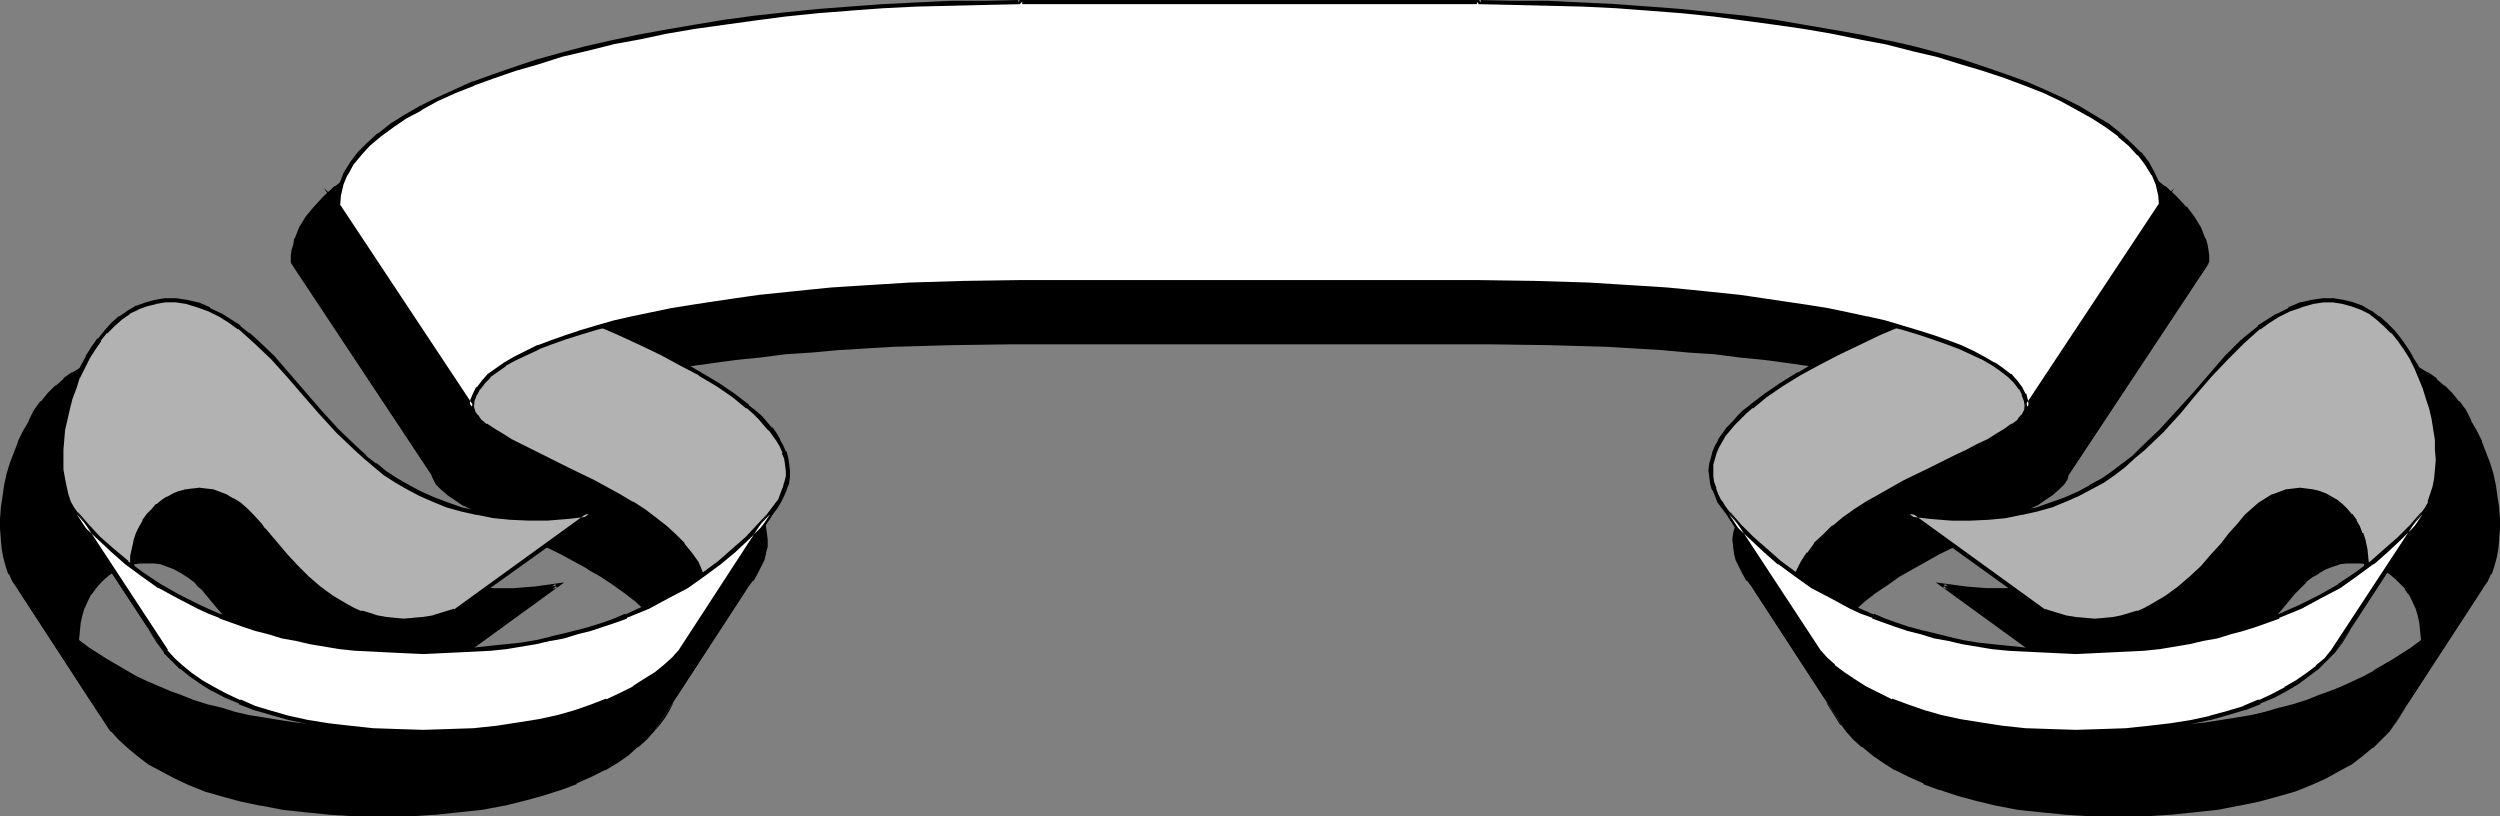 <?xml version="1.0" encoding="UTF-8" standalone="no"?>
<svg
   version="1.0"
   width="129.766mm"
   height="42.374mm"
   id="svg28"
   sodipodi:docname="Banner 082.wmf"
   xmlns:inkscape="http://www.inkscape.org/namespaces/inkscape"
   xmlns:sodipodi="http://sodipodi.sourceforge.net/DTD/sodipodi-0.dtd"
   xmlns="http://www.w3.org/2000/svg"
   xmlns:svg="http://www.w3.org/2000/svg">
  <rect width="100%" height="100%" fill="#808080" stroke="none"/>
  <sodipodi:namedview
     id="namedview28"
     pagecolor="#ffffff"
     bordercolor="#000000"
     borderopacity="0.25"
     inkscape:showpageshadow="2"
     inkscape:pageopacity="0.0"
     inkscape:pagecheckerboard="0"
     inkscape:deskcolor="#d1d1d1"
     inkscape:document-units="mm" />
  <defs
     id="defs1">
    <pattern
       id="WMFhbasepattern"
       patternUnits="userSpaceOnUse"
       width="6"
       height="6"
       x="0"
       y="0" />
  </defs>
  <path
     style="fill:#000000;fill-opacity:1;fill-rule:evenodd;stroke:none"
     d="m 3.717,114.904 -0.808,-1.131 -0.808,-1.293 -0.485,-1.454 -0.485,-1.616 -0.323,-1.778 -0.162,-1.939 -0.162,-1.939 v -1.939 L 0.646,99.713 0.97,97.451 1.293,95.35 1.778,93.087 2.424,90.986 3.07,88.885 3.878,86.623 4.848,84.683 5.979,82.744 7.11,80.805 8.403,79.027 9.696,77.411 l 1.454,-1.454 1.616,-1.293 1.616,-1.293 1.778,-0.97 1.778,-0.646 1.939,-0.485 2.101,-0.323 h 2.101 l 2.262,0.323 2.262,0.646 2.424,0.97 1.131,0.485 1.293,0.646 1.939,1.131 1.778,1.293 1.778,1.454 1.778,1.616 1.616,1.454 1.616,1.778 3.232,3.555 3.394,3.717 3.232,3.879 3.555,3.879 3.717,3.555 1.939,1.778 2.101,1.778 2.262,1.616 2.262,1.454 2.262,1.454 2.586,1.293 2.747,1.293 2.747,0.97 3.07,0.97 3.07,0.646 3.394,0.646 3.555,0.323 3.717,0.162 h 3.878 l 4.202,-0.323 4.363,-0.485 -27.634,20.04 -2.262,0.808 -2.262,0.485 -2.101,0.323 -1.939,0.162 -2.101,0.162 -1.778,-0.162 -1.778,-0.162 -1.778,-0.323 -1.778,-0.485 -1.616,-0.485 -1.616,-0.646 -1.454,-0.808 -2.909,-1.616 -2.586,-1.939 -2.424,-2.101 -2.262,-2.263 -2.262,-2.263 -1.778,-2.263 -1.939,-2.263 -1.616,-1.939 -0.808,-0.808 -0.646,-0.97 -0.808,-0.646 -0.808,-0.646 -1.293,-1.131 -1.293,-0.97 -1.454,-0.646 -1.293,-0.646 -1.454,-0.323 -1.293,-0.323 h -1.293 -1.454 l -1.293,0.162 -1.293,0.485 -1.293,0.323 -1.131,0.646 -1.131,0.808 -1.131,0.808 -0.97,0.97 -0.808,0.97 -0.808,1.131 -0.646,1.293 -0.646,1.454 -0.485,1.454 -0.485,1.454 -0.162,1.616 v 1.778 1.616 l 0.162,1.939 0.485,1.939 0.485,1.939 0.808,1.939 0.97,2.101 1.131,2.101 1.293,2.101 1.454,2.101 z"
     id="path1" />
  <path
     style="fill:#000000;fill-opacity:1;fill-rule:evenodd;stroke:none"
     d="m 4.04,114.743 -0.808,-1.131 v 0 l -0.808,-1.293 h 0.162 l -0.646,-1.454 -0.485,-1.616 v 0 l -0.323,-1.616 -0.162,-1.939 v 0 l -0.162,-1.939 0.162,-1.939 0.162,-2.101 v 0 L 1.293,97.612 1.778,95.35 v 0.162 L 2.262,93.249 2.909,91.148 3.555,88.885 4.363,86.784 v 0 L 5.333,84.845 6.302,82.906 v 0 l 1.131,-1.939 1.293,-1.778 v 0.162 l 1.293,-1.616 1.454,-1.616 v 0 l 1.454,-1.293 v 0.162 l 1.616,-1.131 v 0 l 1.778,-0.97 v 0 L 18.261,72.078 h -0.162 l 1.939,-0.485 v 0 l 1.939,-0.162 v 0 h 2.101 v 0 l 2.101,0.323 v 0 l 2.262,0.646 v 0 l 2.424,0.808 v 0 l 1.131,0.485 1.293,0.646 v 0 l 1.778,1.293 1.939,1.293 v -0.162 l 1.778,1.454 h -0.162 l 1.778,1.454 1.616,1.616 1.616,1.778 3.394,3.555 3.232,3.717 3.232,3.879 3.555,3.879 3.717,3.555 2.101,1.778 1.939,1.778 v 0 l 2.262,1.616 2.262,1.616 2.424,1.454 v 0 l 2.586,1.293 2.747,1.131 v 0 l 2.747,1.131 v 0 l 3.07,0.808 3.07,0.808 h 0.162 l 3.232,0.485 3.555,0.485 h 0.162 l 3.717,0.162 h 4.04 l 4.04,-0.323 4.363,-0.485 -0.323,-0.808 -27.634,20.04 0.162,-0.162 -2.262,0.808 -2.101,0.485 v 0 l -2.101,0.485 -2.101,0.162 h 0.162 -2.101 -1.778 v 0 l -1.778,-0.162 -1.778,-0.485 v 0 l -1.616,-0.323 -1.616,-0.646 v 0 l -1.616,-0.646 v 0.162 l -1.454,-0.808 v 0 l -2.747,-1.616 -2.747,-2.101 0.162,0.162 -2.424,-2.101 -2.262,-2.263 -2.262,-2.263 v 0 l -1.778,-2.263 v 0 l -1.939,-2.101 -1.616,-2.101 -0.808,-0.808 -0.808,-0.97 -0.646,-0.646 -0.808,-0.646 v 0 l -1.293,-1.131 v 0 l -1.293,-0.97 H 35.875 l -1.293,-0.646 -1.454,-0.646 v 0 l -1.454,-0.485 v 0 l -1.454,-0.162 v 0 l -1.293,-0.162 -1.454,0.162 v 0 l -1.454,0.162 v 0 l -1.293,0.323 -1.131,0.485 h -0.162 l -1.131,0.646 v 0 l -1.293,0.646 -0.97,0.808 v 0.162 l -1.131,0.97 -0.808,0.97 -0.162,0.162 -0.808,1.131 v 0 l -0.646,1.293 -0.646,1.454 v 0 l -0.485,1.454 -0.323,1.616 v 0 l -0.162,1.616 -0.162,1.616 v 0.162 1.616 0.162 l 0.323,1.778 0.323,1.939 v 0 l 0.485,1.939 0.808,2.101 v 0 l 0.97,2.101 1.131,2.101 v 0 l 1.454,2.101 1.454,2.263 0.808,-0.485 -18.422,-28.282 -0.808,0.485 18.422,28.282 0.808,-0.485 -1.616,-2.263 -1.293,-2.101 v 0 l -1.131,-1.939 -0.97,-2.101 v 0 l -0.646,-1.939 -0.646,-1.939 v 0 l -0.323,-1.939 -0.162,-1.778 v 0 l -0.162,-1.616 v 0 l 0.162,-1.616 0.162,-1.616 v 0 l 0.323,-1.454 0.485,-1.616 v 0.162 l 0.646,-1.454 0.646,-1.293 v 0.162 l 0.808,-1.131 v 0 l 0.808,-0.97 0.97,-0.97 v 0 l 0.97,-0.808 1.293,-0.808 h -0.162 l 1.131,-0.485 v 0 l 1.293,-0.485 1.293,-0.323 h -0.162 l 1.454,-0.162 h -0.162 1.454 1.293 v 0 l 1.293,0.162 v 0 l 1.293,0.485 v 0 l 1.293,0.485 1.454,0.808 v 0 l 1.293,0.808 v 0 l 1.293,0.97 v 0 l 0.646,0.808 0.808,0.646 0.646,0.808 0.808,0.97 1.616,1.939 1.939,2.263 v -0.162 l 1.939,2.263 v 0.162 l 2.101,2.263 2.262,2.263 2.424,2.101 v 0 l 2.747,1.939 2.747,1.778 h 0.162 l 1.454,0.646 v 0.162 l 1.616,0.646 v 0 l 1.616,0.485 1.778,0.485 v 0 l 1.778,0.323 1.778,0.162 h 0.162 1.778 2.101 v 0 l 1.939,-0.162 2.262,-0.485 v 0 l 2.101,-0.485 2.424,-0.808 28.926,-21.009 -5.818,0.808 -4.202,0.323 v 0 h -3.878 l -3.717,-0.323 v 0 l -3.555,-0.323 -3.232,-0.485 v 0 l -3.07,-0.808 -3.07,-0.808 v 0 l -2.747,-1.131 v 0 l -2.747,-1.131 -2.424,-1.293 v 0 l -2.424,-1.454 -2.262,-1.454 -2.262,-1.616 h 0.162 l -2.101,-1.778 -1.939,-1.778 -3.717,-3.555 -3.555,-3.879 -3.232,-3.879 -3.394,-3.717 -3.232,-3.555 -1.616,-1.616 -1.616,-1.616 -1.778,-1.616 v 0 l -1.778,-1.454 v 0 L 35.552,74.825 33.774,73.694 h -0.162 L 32.482,73.048 31.189,72.401 v 0 l -2.424,-0.97 v 0 L 26.341,70.785 v 0 l -2.262,-0.162 v 0 h -2.101 -0.162 l -1.939,0.162 h -0.162 l -1.778,0.485 h -0.162 l -1.939,0.808 v 0 l -1.616,0.97 h -0.162 l -1.616,1.131 v 0.162 l -1.454,1.293 h -0.162 L 9.373,77.088 8.08,78.704 H 7.918 l -1.293,1.778 -0.97,1.939 v 0.162 L 4.525,84.522 3.555,86.461 v 0.162 L 2.747,88.724 1.939,90.825 1.293,92.926 0.808,95.188 v 0 L 0.485,97.451 0.162,99.552 V 99.713 L 0,101.814 v 1.939 l 0.162,1.939 v 0.162 l 0.162,1.778 0.323,1.778 v 0 l 0.485,1.778 0.485,1.454 H 1.778 l 0.646,1.454 v 0 l 0.808,1.131 z"
     id="path2" />
  <path
     style="fill:#000000;fill-opacity:1;fill-rule:evenodd;stroke:none"
     d="m 57.53,51.23 27.634,41.695 v 0.485 l 0.162,0.485 0.485,0.808 0.97,0.97 1.131,1.131 1.454,0.97 1.778,0.97 1.939,1.131 2.101,1.131 2.262,1.131 2.424,1.131 2.424,1.293 2.586,1.293 5.333,2.586 5.333,2.909 2.424,1.454 2.424,1.616 2.424,1.616 2.101,1.616 1.939,1.778 1.778,1.778 1.454,1.939 1.293,1.778 0.808,2.101 0.485,0.97 0.162,1.131 0.162,0.97 0.162,1.131 v 1.131 l -0.162,1.131 -0.323,1.131 -0.162,1.131 -0.485,1.131 -0.646,1.293 -0.646,1.293 -0.808,1.131 -0.808,1.293 -1.131,1.293 18.422,-28.282 1.131,-1.293 0.808,-1.293 0.646,-1.293 0.485,-1.293 0.485,-1.293 0.162,-1.293 v -1.293 l -0.162,-1.131 -0.162,-1.293 -0.485,-1.293 -0.485,-1.131 -0.646,-1.131 -0.646,-1.293 -0.97,-1.131 -0.97,-1.131 -1.131,-1.293 -1.293,-1.131 -1.293,-1.131 -1.454,-1.131 -1.454,-1.131 -3.394,-2.263 -3.555,-2.101 -3.878,-2.101 -4.04,-2.263 -4.202,-1.939 -4.363,-2.101 -9.05,-3.879 L 97.283,70.139 92.758,68.361 88.234,66.583 84.032,64.805 79.83,63.189 75.79,61.573 72.235,59.957 68.842,58.341 65.771,56.887 64.317,56.079 63.024,55.432 61.731,54.624 60.762,53.978 59.792,53.331 58.822,52.523 58.014,51.877 Z"
     id="path3" />
  <path
     style="fill:#000000;fill-opacity:1;fill-rule:evenodd;stroke:none"
     d="m 57.691,50.907 -0.646,0.646 27.634,41.695 v -0.323 0.485 0 l 0.323,0.646 0.485,0.97 0.97,0.97 1.131,0.97 0.162,0.162 1.454,0.97 1.616,1.131 h 0.162 l 1.939,0.97 4.363,2.263 4.848,2.424 7.918,3.879 5.333,2.909 h -0.162 l 2.586,1.454 2.424,1.616 2.262,1.616 v 0 l 2.101,1.616 v 0 l 1.939,1.778 1.778,1.778 v -0.162 l 1.454,1.939 v 0 l 1.131,1.939 v 0 l 0.97,1.939 v 0 l 0.323,0.97 0.323,1.131 v -0.162 l 0.162,1.131 v -0.162 1.131 1.131 0 l -0.162,0.97 -0.162,1.293 v -0.162 l -0.323,1.293 -0.485,1.131 0.162,-0.162 -0.646,1.293 -0.646,1.293 v -0.162 l -0.808,1.293 -0.97,1.293 h 0.162 l -1.131,1.293 0.646,0.485 18.422,-28.282 v 0 l 0.97,-1.293 h 0.162 l 0.808,-1.454 v 0 l 0.646,-1.293 0.646,-1.293 v 0 l 0.323,-1.293 v -0.162 l 0.323,-1.131 v -0.162 -1.293 0 l -0.162,-1.293 -0.162,-1.131 v -0.162 l -0.485,-1.131 v -0.162 l -0.485,-1.131 -0.808,-1.293 v 0 l -0.646,-1.293 h -0.162 l -0.808,-1.131 v 0 l -0.97,-1.131 -1.293,-1.293 -1.131,-1.131 -1.293,-1.131 h -0.162 l -1.454,-1.131 v 0 l -1.454,-1.131 v 0 l -3.232,-2.263 -3.555,-2.263 h -0.162 l -3.878,-2.101 -4.04,-2.101 -4.202,-1.939 -4.363,-2.101 -9.05,-3.879 -9.211,-3.717 v -0.162 l -4.525,-1.778 v 0.162 L 88.557,66.26 v -0.162 l -4.363,-1.616 v 0 L 79.992,62.705 76.114,61.088 72.397,59.634 69.003,58.018 65.933,56.563 64.478,55.755 63.186,55.109 h 0.162 L 62.054,54.301 60.923,53.493 59.954,52.846 59.146,52.2 v 0 l -0.808,-0.646 -0.646,-0.646 -0.485,0.646 0.485,0.646 0.808,0.646 0.162,0.162 0.808,0.646 0.97,0.646 1.131,0.808 1.293,0.646 v 0 l 1.293,0.646 1.454,0.808 3.07,1.454 3.232,1.616 3.717,1.616 4.04,1.616 4.04,1.778 v 0 l 4.363,1.778 v -0.162 l 4.525,1.778 v 0.162 l 4.525,1.778 v -0.162 l 9.05,3.717 9.211,4.04 4.363,1.939 4.202,2.101 4.04,2.101 3.878,2.101 v 0 l 3.555,2.101 3.232,2.263 v 0 l 1.454,1.131 v 0 l 1.454,1.131 v 0 l 1.293,1.131 1.293,1.131 1.131,1.131 0.97,1.293 v -0.162 l 0.97,1.131 h -0.162 l 0.808,1.293 v 0 l 0.646,1.131 0.485,1.131 v 0 l 0.323,1.293 v -0.162 l 0.323,1.293 0.162,1.293 v -0.162 l -0.162,1.293 v 0 l -0.162,1.293 v -0.162 l -0.323,1.293 v 0 l -0.485,1.293 -0.646,1.293 v -0.162 l -0.97,1.454 h 0.162 l -1.131,1.293 v 0 l -18.422,28.282 0.646,0.485 1.131,-1.293 v 0 l 0.97,-1.293 0.808,-1.293 v 0 l 0.646,-1.293 0.485,-1.131 0.162,-0.162 0.323,-1.131 0.323,-1.131 v -0.162 l 0.323,-1.131 v -1.131 0 -1.131 -1.131 0 l -0.162,-0.97 v -0.162 l -0.323,-0.97 -0.323,-1.131 v 0 l -0.97,-2.101 v 0 l -1.293,-1.939 v 0 l -1.616,-1.939 v 0 l -1.616,-1.778 -1.939,-1.778 h -0.162 l -2.101,-1.616 v -0.162 l -2.262,-1.454 -2.424,-1.616 -2.586,-1.454 v 0 l -5.333,-2.909 -7.757,-4.04 -5.01,-2.263 -4.363,-2.263 -1.939,-1.131 v 0 L 89.688,97.451 88.234,96.319 v 0.162 L 87.102,95.511 86.133,94.542 h 0.162 l -0.646,-0.97 0.162,0.162 -0.162,-0.485 v 0 L 85.486,92.764 57.853,50.907 57.206,51.553 Z"
     id="path4" />
  <path
     style="fill:#000000;fill-opacity:1;fill-rule:evenodd;stroke:none"
     d="m 127.987,143.186 -1.454,1.616 -1.616,1.454 -1.939,1.616 -2.101,1.454 -2.424,1.293 -2.586,1.454 -2.909,1.293 -3.07,1.293 -3.394,1.131 -3.717,0.97 -3.878,0.808 -4.202,0.808 -4.525,0.646 -4.848,0.323 -5.01,0.323 -2.586,0.162 h -2.747 -2.747 l -2.586,-0.162 -5.01,-0.323 -4.686,-0.323 -4.525,-0.646 -4.202,-0.646 -3.878,-0.97 -3.555,-0.97 -3.394,-0.97 -3.07,-1.293 -2.909,-1.293 -2.747,-1.293 -2.262,-1.454 -2.262,-1.454 -1.778,-1.616 -1.778,-1.616 -1.616,-1.616 -18.261,-28.282 2.101,2.586 2.424,2.424 2.747,2.586 3.07,2.424 3.232,2.424 3.394,2.263 3.878,2.263 2.101,1.131 2.101,0.97 2.101,0.97 2.424,0.97 2.262,0.97 2.586,0.808 2.424,0.808 2.747,0.808 2.747,0.646 2.747,0.646 2.909,0.646 3.07,0.485 3.07,0.485 3.232,0.323 3.232,0.323 3.555,0.162 3.555,0.162 h 3.555 3.717 l 3.555,-0.162 3.394,-0.162 3.232,-0.323 3.232,-0.323 3.232,-0.485 2.909,-0.485 2.909,-0.646 2.909,-0.646 2.747,-0.646 2.586,-0.808 2.586,-0.808 2.424,-0.808 2.424,-0.97 2.262,-0.97 2.262,-0.97 2.101,-0.97 1.939,-1.131 3.878,-2.263 3.555,-2.263 3.232,-2.424 3.07,-2.424 2.586,-2.586 2.424,-2.424 2.262,-2.586 z"
     id="path5" />
  <path
     style="fill:#000000;fill-opacity:1;fill-rule:evenodd;stroke:none"
     d="m 127.664,143.025 v -0.162 l -1.293,1.616 -1.778,1.454 v 0 l -1.778,1.616 v -0.162 l -2.101,1.454 -2.424,1.454 v 0 l -2.586,1.454 -2.909,1.293 v 0 l -3.07,1.131 v 0 l -3.394,1.131 -3.717,0.97 -3.878,0.97 v 0 l -4.202,0.646 -4.363,0.646 -4.848,0.485 v 0 l -5.01,0.162 -2.586,0.162 h -5.494 -2.586 l -5.01,-0.323 v 0 l -4.686,-0.485 -4.363,-0.485 -4.202,-0.808 v 0 l -3.878,-0.808 -3.555,-0.97 -3.394,-1.131 v 0 L 37.491,153.206 v 0 l -2.909,-1.293 -2.586,-1.293 v 0 l -2.424,-1.454 -2.101,-1.616 v 0.162 l -1.939,-1.616 v 0 l -1.616,-1.454 -1.616,-1.778 0.162,0.162 -18.422,-28.282 -0.646,0.485 2.101,2.586 2.424,2.424 2.747,2.424 h 0.162 l 2.909,2.586 v 0 l 3.232,2.424 3.555,2.424 3.878,2.263 v 0 l 2.101,0.97 2.101,1.131 2.101,0.97 2.262,0.97 v 0 l 2.424,0.97 h 0.162 l 2.424,0.808 2.586,0.808 2.586,0.808 2.747,0.646 v 0 l 2.909,0.646 2.909,0.646 2.909,0.485 3.232,0.323 3.232,0.485 3.232,0.323 v 0 l 3.555,0.162 h 3.555 l 3.555,0.162 3.717,-0.162 h 3.555 l 3.394,-0.162 v 0 l 3.394,-0.323 3.232,-0.485 3.07,-0.323 3.07,-0.485 2.909,-0.646 2.747,-0.646 v 0 l 2.909,-0.646 2.586,-0.808 2.586,-0.808 2.424,-0.808 v 0 l 2.424,-0.97 v 0 l 2.262,-0.97 2.262,-0.97 2.101,-1.131 1.939,-0.97 h 0.162 l 3.878,-2.263 3.394,-2.424 3.232,-2.424 v 0 l 3.07,-2.586 v 0 l 2.747,-2.424 2.424,-2.424 2.262,-2.586 -0.646,-0.485 -18.422,28.282 0.646,0.485 18.422,-28.282 -0.646,-0.646 -2.101,2.586 -2.586,2.424 -2.586,2.586 v 0 l -3.07,2.424 v 0 l -3.232,2.424 -3.394,2.263 -3.878,2.263 v 0 l -1.939,1.131 -2.101,0.97 -2.262,0.97 -2.262,0.97 v 0 l -2.424,0.808 v 0 l -2.424,0.97 -2.586,0.808 -2.586,0.646 -2.747,0.808 v 0 l -2.747,0.646 -2.909,0.485 -3.07,0.485 -3.07,0.485 -3.232,0.323 -3.394,0.323 h 0.162 l -3.394,0.162 -3.555,0.162 -3.717,0.162 -3.555,-0.162 -3.555,-0.162 -3.555,-0.162 h 0.162 l -3.394,-0.323 -3.07,-0.323 -3.232,-0.485 -2.909,-0.485 -3.07,-0.485 -2.747,-0.646 v 0 l -2.586,-0.808 -2.747,-0.646 -2.586,-0.808 -2.424,-0.97 v 0 l -2.262,-0.808 v 0 l -2.262,-0.97 -2.262,-0.97 -2.101,-0.97 -1.939,-1.131 v 0 l -3.878,-2.263 -3.555,-2.263 -3.232,-2.424 v 0 l -2.909,-2.424 v 0 l -2.747,-2.586 -2.424,-2.424 -2.262,-2.586 -0.646,0.646 18.422,28.282 h 0.162 l 1.454,1.616 1.778,1.616 v 0 l 1.939,1.616 v 0 l 2.101,1.616 2.424,1.293 v 0 l 2.747,1.454 2.747,1.293 v 0 l 3.232,1.293 v 0 l 3.394,0.97 3.555,0.97 3.878,0.808 h 0.162 l 4.202,0.808 4.363,0.485 4.848,0.485 v 0 l 5.01,0.323 h 2.586 5.494 2.586 l 5.01,-0.323 h 0.162 l 4.686,-0.485 4.525,-0.485 4.202,-0.808 h 0.162 l 3.878,-0.97 3.555,-0.97 3.555,-1.131 v 0 l 3.07,-1.131 v -0.162 l 2.909,-1.293 2.586,-1.293 h 0.162 l 2.424,-1.454 2.101,-1.454 v 0 l 1.778,-1.616 h 0.162 l 1.616,-1.454 1.454,-1.616 v 0 z"
     id="path6" />
  <path
     style="fill:#000000;fill-opacity:1;fill-rule:evenodd;stroke:none"
     d="m 486.9,114.904 0.808,-1.131 0.646,-1.293 0.646,-1.454 0.485,-1.616 0.162,-1.778 0.323,-1.939 v -1.939 -1.939 l -0.162,-2.101 -0.323,-2.263 -0.323,-2.101 -0.485,-2.263 -0.646,-2.101 -0.646,-2.101 -0.808,-2.263 -0.97,-1.939 -1.131,-1.939 -1.131,-1.939 -1.293,-1.778 -1.293,-1.616 -1.454,-1.454 -1.616,-1.293 -1.616,-1.293 -1.616,-0.97 -1.939,-0.646 -1.939,-0.485 -2.101,-0.323 h -2.101 l -2.101,0.323 -2.424,0.646 -2.424,0.97 -1.131,0.485 -1.293,0.646 -1.939,1.131 -1.778,1.293 -1.778,1.454 -1.778,1.616 -1.616,1.454 -1.616,1.778 -3.232,3.555 -3.232,3.717 -3.394,3.879 -3.555,3.879 -3.717,3.555 -1.939,1.778 -2.101,1.778 -2.101,1.616 -2.424,1.454 -2.262,1.454 -2.586,1.293 -2.747,1.293 -2.747,0.97 -3.07,0.97 -3.07,0.646 -3.394,0.646 -3.555,0.323 -3.717,0.162 h -3.878 l -4.202,-0.323 -4.363,-0.485 27.634,20.04 2.262,0.808 2.262,0.485 2.101,0.323 2.101,0.162 1.939,0.162 1.939,-0.162 1.778,-0.162 1.778,-0.323 1.616,-0.485 1.616,-0.485 1.616,-0.646 1.454,-0.808 2.909,-1.616 2.747,-1.939 2.262,-2.101 2.262,-2.263 2.262,-2.263 1.778,-2.263 1.939,-2.263 1.616,-1.939 0.808,-0.808 0.808,-0.97 0.646,-0.646 0.808,-0.646 1.293,-1.131 1.293,-0.97 1.454,-0.646 1.293,-0.646 1.454,-0.323 1.293,-0.323 h 1.454 1.293 l 1.293,0.162 1.293,0.485 1.293,0.323 1.131,0.646 1.131,0.808 1.131,0.808 0.97,0.97 0.97,0.97 0.646,1.131 0.808,1.293 0.485,1.454 0.485,1.454 0.485,1.454 0.162,1.616 0.162,1.778 -0.162,1.616 -0.162,1.939 -0.485,1.939 -0.485,1.939 -0.808,1.939 -0.97,2.101 -0.97,2.101 -1.454,2.101 -1.454,2.101 z"
     id="path7" />
  <path
     style="fill:#000000;fill-opacity:1;fill-rule:evenodd;stroke:none"
     d="m 487.223,115.228 0.808,-1.131 v 0 l 0.646,-1.454 h 0.162 l 0.485,-1.454 0.485,-1.778 v 0 l 0.323,-1.778 0.162,-1.778 v -0.162 l 0.162,-1.939 v -1.939 l -0.162,-2.101 v -0.162 l -0.323,-2.101 -0.323,-2.263 v 0 l -0.485,-2.263 -0.646,-2.101 -0.808,-2.101 -0.808,-2.101 v -0.162 l -0.97,-1.939 -1.131,-1.939 v -0.162 l -0.97,-1.939 -1.293,-1.778 h -0.162 l -1.293,-1.616 -1.454,-1.454 h -0.162 l -1.454,-1.293 v -0.162 l -1.616,-1.131 h -0.162 l -1.616,-0.97 v 0 l -1.939,-0.808 v 0 l -1.939,-0.485 h -0.162 l -1.939,-0.162 h -2.262 l -2.262,0.162 v 0 l -2.424,0.646 v 0 l -2.424,0.97 v 0 l -1.131,0.646 -1.293,0.646 v 0 l -1.939,1.131 -1.939,1.293 v 0 l -1.778,1.454 v 0 l -1.778,1.616 -1.616,1.616 -1.616,1.616 -3.232,3.555 -3.232,3.717 -3.394,3.879 -3.394,3.879 -3.878,3.555 -1.939,1.778 -2.101,1.778 h 0.162 l -2.262,1.616 -2.262,1.454 -2.424,1.454 h 0.162 l -2.586,1.293 -2.747,1.131 v 0 l -2.747,1.131 v 0 l -2.909,0.808 -3.232,0.808 h 0.162 l -3.394,0.485 -3.555,0.323 v 0 l -3.717,0.323 h -3.878 v 0 l -4.04,-0.323 -5.979,-0.808 28.926,21.009 2.424,0.808 2.101,0.485 v 0 l 2.262,0.485 1.939,0.162 h 0.162 1.939 1.939 v 0 l 1.778,-0.162 1.778,-0.323 v 0 l 1.778,-0.485 1.616,-0.485 v 0 l 1.616,-0.646 v -0.162 l 1.616,-0.646 v 0 l 2.747,-1.778 2.747,-1.939 v 0 l 2.424,-2.101 2.262,-2.263 2.262,-2.263 v -0.162 l 1.778,-2.263 v 0.162 l 1.939,-2.263 1.616,-1.939 0.808,-0.97 0.808,-0.808 0.646,-0.646 0.808,-0.808 h -0.162 l 1.293,-0.97 v 0 l 1.454,-0.808 h -0.162 l 1.454,-0.808 1.293,-0.485 v 0 l 1.454,-0.485 h -0.162 l 1.454,-0.162 h -0.162 1.454 1.293 v 0 l 1.293,0.162 v 0 l 1.293,0.323 1.131,0.485 v 0 l 1.131,0.485 v 0 l 1.131,0.808 0.97,0.808 v 0 l 0.97,0.97 0.97,0.97 h -0.162 l 0.808,1.131 v -0.162 l 0.646,1.293 0.646,1.454 v -0.162 l 0.485,1.616 0.323,1.454 v 0 l 0.162,1.616 0.162,1.616 v 0 1.616 0 l -0.323,1.778 -0.323,1.939 v 0 l -0.646,1.939 -0.646,1.939 v 0 l -0.97,2.101 -1.131,1.939 v 0 l -1.293,2.101 -1.616,2.263 0.808,0.485 18.422,-28.282 -0.808,-0.485 -18.422,28.282 0.808,0.485 1.616,-2.263 1.293,-2.101 v 0 l 1.131,-2.101 0.97,-2.101 v 0 l 0.808,-2.101 0.485,-1.939 v 0 l 0.323,-1.939 0.323,-1.778 v -0.162 -1.616 -0.162 -1.616 l -0.323,-1.616 v 0 l -0.323,-1.616 -0.485,-1.454 v 0 l -0.646,-1.454 -0.646,-1.293 v 0 l -0.808,-1.131 -0.162,-0.162 -0.808,-0.97 -0.97,-0.97 -0.162,-0.162 -0.97,-0.808 -1.131,-0.646 h -0.162 l -1.131,-0.646 v 0 l -1.293,-0.485 -1.293,-0.323 v 0 l -1.454,-0.162 v 0 l -1.293,-0.162 -1.454,0.162 v 0 l -1.293,0.162 h -0.162 l -1.454,0.485 v 0 l -1.293,0.646 -1.454,0.646 v 0 l -1.454,0.97 v 0 l -1.293,1.131 v 0 l -0.808,0.646 -0.646,0.646 -0.808,0.97 -0.808,0.808 -1.616,2.101 -1.778,2.101 v 0 l -1.939,2.263 v 0 l -2.101,2.263 -2.424,2.263 -2.262,2.101 v -0.162 l -2.747,2.101 -2.747,1.616 v 0 l -1.454,0.808 v -0.162 l -1.616,0.646 v 0 l -1.616,0.646 -1.616,0.323 v 0 l -1.778,0.485 -1.778,0.162 h 0.162 -1.939 -1.939 v 0 l -2.101,-0.162 -2.101,-0.485 h 0.162 l -2.262,-0.485 -2.262,-0.808 0.162,0.162 -27.634,-20.04 -0.323,0.808 4.363,0.485 4.202,0.323 v 0 h 3.878 l 3.717,-0.162 h 0.162 l 3.555,-0.485 3.232,-0.485 h 0.162 l 3.07,-0.808 3.07,-0.808 v 0 l 2.909,-1.131 v 0 l 2.586,-1.131 2.586,-1.293 v 0 l 2.424,-1.454 2.262,-1.616 2.262,-1.616 v 0 l 2.101,-1.778 1.939,-1.778 3.717,-3.555 3.555,-3.879 3.232,-3.879 3.394,-3.717 3.232,-3.555 1.616,-1.778 1.616,-1.616 1.778,-1.454 h -0.162 l 1.778,-1.454 v 0.162 l 1.939,-1.293 1.939,-1.293 h -0.162 l 1.293,-0.646 1.131,-0.485 v 0 l 2.424,-0.808 v 0 l 2.262,-0.646 v 0 l 2.262,-0.323 h -0.162 2.101 v 0 l 2.101,0.162 h -0.162 l 1.939,0.485 v 0 l 1.778,0.808 v 0 l 1.778,0.97 v 0 l 1.616,1.131 v -0.162 l 1.454,1.293 v 0 l 1.454,1.616 1.454,1.616 -0.162,-0.162 1.293,1.778 1.131,1.939 v 0 l 0.97,1.939 0.97,1.939 v 0 l 0.808,2.101 0.808,2.263 0.485,2.101 0.485,2.263 v -0.162 l 0.485,2.263 0.323,2.101 v 0 2.101 l 0.162,1.939 -0.162,1.939 v 0 l -0.162,1.939 -0.323,1.616 v 0 l -0.485,1.616 -0.646,1.454 h 0.162 l -0.808,1.293 v 0 l -0.808,1.131 z"
     id="path8" />
  <path
     style="fill:#000000;fill-opacity:1;fill-rule:evenodd;stroke:none"
     d="m 433.088,51.23 -27.795,41.695 v 0.485 l -0.162,0.485 -0.485,0.808 -0.97,0.97 -1.131,1.131 -1.454,0.97 -1.778,0.97 -1.939,1.131 -2.101,1.131 -2.262,1.131 -2.424,1.131 -2.424,1.293 -2.586,1.293 -5.333,2.586 -5.333,2.909 -2.424,1.454 -2.424,1.616 -2.262,1.616 -2.262,1.616 -1.939,1.778 -1.616,1.778 -1.616,1.939 -1.293,1.778 -0.808,2.101 -0.323,0.97 -0.323,1.131 -0.162,0.97 -0.162,1.131 v 1.131 l 0.162,1.131 0.323,1.131 0.323,1.131 0.323,1.131 0.646,1.293 0.646,1.293 0.808,1.131 0.97,1.293 0.97,1.293 -18.422,-28.282 -0.97,-1.293 -0.97,-1.293 -0.646,-1.293 -0.485,-1.293 -0.485,-1.293 -0.162,-1.293 v -1.293 l 0.162,-1.131 0.162,-1.293 0.485,-1.293 0.485,-1.131 0.646,-1.131 0.808,-1.293 0.808,-1.131 0.97,-1.131 1.293,-1.293 1.131,-1.131 1.293,-1.131 1.454,-1.131 1.454,-1.131 3.394,-2.263 3.555,-2.101 3.878,-2.101 4.04,-2.263 4.202,-1.939 4.363,-2.101 9.211,-3.879 9.05,-3.717 4.525,-1.778 4.525,-1.778 4.363,-1.778 4.04,-1.616 4.04,-1.616 3.717,-1.616 3.232,-1.616 3.07,-1.454 1.454,-0.808 1.293,-0.646 1.293,-0.808 1.131,-0.646 0.97,-0.646 0.808,-0.808 0.808,-0.646 z"
     id="path9" />
  <path
     style="fill:#000000;fill-opacity:1;fill-rule:evenodd;stroke:none"
     d="m 433.411,51.553 -0.808,-0.646 -27.634,41.857 -0.162,0.485 v 0 0.485 -0.162 l -0.485,0.97 v 0 l -0.97,0.97 -1.131,0.97 v -0.162 l -1.454,1.131 -1.616,0.97 v 0 l -1.939,1.131 -4.363,2.263 -4.848,2.263 -7.918,4.04 -5.333,2.909 v 0 l -2.586,1.454 -2.262,1.616 -2.424,1.454 v 0.162 l -2.101,1.616 h -0.162 l -1.939,1.778 -1.616,1.778 v 0 l -1.616,1.939 v 0 l -1.293,1.939 v 0 l -0.808,2.101 h -0.162 l -0.323,1.131 -0.323,0.97 v 0.162 l -0.162,0.97 v 0 1.131 1.131 l 0.162,1.131 0.162,1.131 v 0.162 l 0.323,1.131 0.485,1.131 v 0.162 l 0.485,1.131 0.808,1.293 v 0 l 0.808,1.293 0.808,1.293 h 0.162 l 0.97,1.293 0.646,-0.485 -18.422,-28.282 v 0 l -0.97,-1.293 v 0 l -0.808,-1.454 v 0.162 l -0.808,-1.293 -0.485,-1.293 v 0 l -0.323,-1.293 v 0.162 l -0.162,-1.293 v 0 -1.293 0.162 -1.293 l 0.323,-1.293 v 0.162 l 0.485,-1.293 h -0.162 l 0.485,-1.131 0.646,-1.131 v 0 l 0.808,-1.293 v 0 l 0.808,-1.131 v 0.162 l 0.97,-1.293 1.293,-1.131 1.131,-1.131 1.293,-1.131 v 0 l 1.454,-1.131 v 0 l 1.454,-1.131 v 0 l 3.232,-2.263 3.555,-2.101 v 0 l 3.878,-2.101 4.04,-2.101 4.202,-2.101 4.525,-1.939 9.05,-4.04 9.05,-3.717 v 0.162 l 4.525,-1.778 v -0.162 l 4.525,-1.778 v 0.162 l 4.363,-1.778 v 0 l 4.04,-1.778 4.04,-1.616 3.717,-1.616 3.394,-1.616 3.07,-1.454 1.293,-0.808 1.293,-0.646 h 0.162 l 1.131,-0.646 1.131,-0.808 0.97,-0.646 0.808,-0.646 0.162,-0.162 0.808,-0.646 0.646,-0.646 -0.646,-0.646 -0.646,0.646 -0.808,0.646 v 0 l -0.808,0.646 -0.97,0.646 -1.131,0.808 -1.131,0.808 v 0 l -1.293,0.646 -1.454,0.808 -3.07,1.454 -3.394,1.616 -3.555,1.454 -4.04,1.616 -4.202,1.778 v 0 l -4.202,1.616 v 0.162 l -4.525,1.778 v -0.162 l -4.525,1.778 v 0.162 l -9.05,3.717 -9.211,3.879 -4.363,2.101 -4.202,1.939 -4.04,2.101 -3.878,2.101 h -0.162 l -3.555,2.263 -3.232,2.263 v 0 l -1.454,1.131 v 0 l -1.454,1.131 h -0.162 l -1.293,1.131 -1.131,1.131 -1.131,1.293 -1.131,1.131 v 0 l -0.808,1.131 h -0.162 l -0.646,1.293 v 0 l -0.646,1.293 -0.485,1.131 -0.162,0.162 -0.323,1.131 v 0.162 l -0.323,1.131 -0.162,1.293 v 0 l 0.162,1.293 v 0.162 l 0.162,1.131 v 0.162 l 0.323,1.293 v 0 l 0.646,1.293 0.646,1.293 v 0 l 0.808,1.454 h 0.162 l 0.97,1.293 v 0 l 18.422,28.282 0.646,-0.485 -1.131,-1.293 h 0.162 l -0.97,-1.293 -0.808,-1.293 v 0.162 l -0.646,-1.293 -0.485,-1.293 v 0.162 l -0.485,-1.131 -0.323,-1.293 v 0.162 l -0.162,-1.293 -0.162,-0.97 v 0 -1.131 l 0.162,-1.131 v 0.162 l 0.162,-1.131 v 0.162 l 0.162,-1.131 0.323,-0.97 v 0 l 0.97,-1.939 v 0 l 1.131,-1.939 v 0 l 1.454,-1.939 v 0.162 l 1.778,-1.778 1.939,-1.778 v 0 l 2.101,-1.616 v 0 l 2.424,-1.616 2.262,-1.616 2.586,-1.454 v 0 l 5.171,-2.909 7.918,-3.879 4.848,-2.424 4.525,-2.263 1.778,-0.97 h 0.162 l 1.616,-1.131 1.454,-0.97 0.162,-0.162 1.131,-0.97 0.97,-0.97 0.646,-0.97 0.162,-0.646 v 0 -0.485 0.323 l 27.634,-41.695 -0.646,-0.646 z"
     id="path10" />
  <path
     style="fill:#000000;fill-opacity:1;fill-rule:evenodd;stroke:none"
     d="m 292.496,67.068 5.818,0.162 h 5.656 l 5.656,0.162 5.656,0.323 5.333,0.162 5.333,0.323 5.333,0.485 5.171,0.485 5.01,0.485 4.848,0.646 4.686,0.485 4.525,0.808 4.525,0.646 4.202,0.808 4.04,0.808 4.04,0.808 3.717,0.97 3.555,0.808 3.232,0.97 3.232,1.131 2.909,0.97 2.747,1.131 2.586,1.131 2.101,1.131 2.101,1.131 1.778,1.293 1.454,1.131 1.293,1.293 0.97,1.293 0.808,1.293 0.485,1.293 v 1.293 l 27.795,-41.695 -0.162,-1.131 v -0.97 l -0.323,-1.131 -0.323,-1.131 -0.808,-1.939 -1.293,-2.101 -1.616,-2.101 -1.778,-1.939 -2.262,-1.939 -2.586,-1.939 -2.747,-1.778 -3.232,-1.778 -3.232,-1.778 -3.717,-1.778 -3.878,-1.454 -4.202,-1.616 -4.363,-1.616 -4.686,-1.454 -5.01,-1.293 -5.01,-1.293 -5.333,-1.293 -5.494,-1.131 -5.656,-1.131 -5.979,-0.97 -5.979,-0.97 -6.302,-0.808 -6.302,-0.808 -6.626,-0.646 -6.626,-0.485 -6.787,-0.485 -6.949,-0.323 -6.949,-0.323 -7.11,-0.162 h -7.272 -94.536 -7.11 l -7.11,0.162 -7.11,0.323 -6.949,0.323 -6.787,0.485 -6.626,0.485 -6.626,0.646 -6.302,0.808 -6.302,0.808 -5.979,0.97 -5.979,0.97 -5.656,1.131 -5.494,1.131 -5.333,1.293 -5.01,1.293 -5.01,1.293 -4.686,1.454 -4.363,1.616 -4.202,1.616 -3.878,1.454 -3.555,1.778 -3.394,1.778 -3.232,1.778 -2.747,1.778 -2.586,1.939 -2.101,1.939 -1.939,1.939 -1.616,2.101 -1.293,2.101 -0.808,1.939 -0.323,1.131 -0.162,1.131 -0.162,0.97 v 1.131 l 27.634,41.695 0.162,-1.293 0.323,-1.293 0.808,-1.293 0.97,-1.293 1.293,-1.293 1.454,-1.131 1.778,-1.293 1.939,-1.131 2.262,-1.131 2.586,-1.131 2.747,-1.131 2.909,-0.97 3.07,-1.131 3.394,-0.97 3.555,-0.808 3.717,-0.97 4.04,-0.808 4.04,-0.808 4.202,-0.808 4.525,-0.646 4.525,-0.808 4.686,-0.485 4.848,-0.646 5.01,-0.485 5.171,-0.485 5.333,-0.485 5.333,-0.323 5.494,-0.162 5.494,-0.323 5.656,-0.162 h 5.656 l 5.818,-0.162 z"
     id="path11" />
  <path
     style="fill:#000000;fill-opacity:1;fill-rule:evenodd;stroke:none"
     d="m 292.496,67.553 11.474,0.162 5.656,0.162 5.656,0.162 5.333,0.323 5.333,0.323 v 0 l 5.333,0.485 5.01,0.323 5.01,0.646 4.848,0.485 4.848,0.646 4.525,0.646 4.363,0.808 4.363,0.646 4.04,0.97 3.878,0.808 v 0 l 3.717,0.808 3.555,0.97 3.394,0.97 3.07,1.131 3.07,0.97 h -0.162 l 2.747,0.97 2.586,1.131 2.101,1.131 2.101,1.131 h -0.162 l 1.778,1.293 v -0.162 l 1.616,1.293 h -0.162 l 1.293,1.293 v -0.162 l 0.97,1.293 v 0 l 0.646,1.293 v -0.162 l 0.485,1.293 v 0 l 0.323,2.586 28.28,-42.827 v -1.293 0 l -0.162,-1.131 v 0 l -0.162,-0.97 -0.323,-1.131 -0.162,-0.162 -0.808,-2.101 -1.293,-2.101 -1.454,-1.939 h -0.162 l -1.939,-2.101 -2.101,-1.939 h -0.162 l -2.424,-1.939 -2.909,-1.778 -3.07,-1.939 v 0 l -3.394,-1.616 -3.717,-1.778 -3.878,-1.616 v 0 l -4.202,-1.616 -4.525,-1.454 -4.525,-1.454 -5.01,-1.454 -5.01,-1.293 -5.333,-1.293 v 0 l -5.494,-1.131 -5.818,-1.131 -5.818,-0.97 -6.141,-0.97 -6.141,-0.808 -6.464,-0.808 -6.464,-0.485 -6.787,-0.646 v 0 l -6.787,-0.485 -6.949,-0.323 -6.949,-0.323 -7.11,-0.162 h -7.272 -94.536 -7.11 l -7.11,0.162 -7.11,0.323 -6.949,0.323 -6.787,0.485 v 0 l -6.787,0.646 -6.464,0.485 -6.464,0.808 -6.141,0.808 -6.141,0.97 -5.818,0.97 -5.656,1.131 -5.656,1.131 v 0 l -5.333,1.293 -5.01,1.293 -4.848,1.454 -4.686,1.454 -4.525,1.454 -4.04,1.616 h -0.162 l -3.878,1.616 -3.717,1.778 -3.232,1.616 h -0.162 l -3.07,1.939 -2.909,1.778 -2.424,1.939 h -0.162 l -2.101,1.939 -1.939,2.101 v 0 l -1.616,1.939 -1.293,2.101 -0.808,2.101 -0.162,0.162 -0.162,1.131 -0.323,0.97 v 0 l -0.162,1.131 v 0 1.293 l 28.442,42.827 0.162,-2.586 v 0 l 0.485,-1.293 -0.162,0.162 0.808,-1.293 v 0 l 0.97,-1.293 v 0.162 L 89.041,86.784 h -0.162 l 1.616,-1.293 v 0.162 L 92.273,84.36 94.213,83.229 v 0 l 2.262,-1.131 2.424,-1.131 2.747,-0.97 v 0 l 2.909,-0.97 3.07,-1.131 3.394,-0.97 3.555,-0.97 3.717,-0.808 v 0 l 3.878,-0.808 4.04,-0.97 4.363,-0.646 4.363,-0.808 4.686,-0.646 4.686,-0.646 4.848,-0.485 5.01,-0.646 5.01,-0.323 5.333,-0.485 v 0 l 5.333,-0.323 5.494,-0.323 5.494,-0.162 5.656,-0.162 11.474,-0.162 h 94.536 V 66.745 h -94.536 -11.474 l -5.656,0.323 -5.494,0.162 -5.494,0.323 -5.333,0.323 h -0.162 l -5.171,0.323 -5.171,0.485 -5.01,0.646 -4.848,0.485 -4.686,0.646 -4.686,0.646 -4.363,0.646 -4.363,0.808 -4.04,0.808 -3.878,0.97 v 0 l -3.878,0.808 -3.555,0.97 -3.232,0.97 -3.232,0.97 -2.909,1.131 v 0 l -2.747,1.131 -2.586,1.131 -2.262,1.131 v 0 l -1.939,1.131 -1.778,1.131 v 0.162 L 88.395,86.138 v 0 l -1.293,1.293 v 0 l -1.131,1.293 v 0.162 l -0.646,1.293 -0.485,1.293 -0.162,1.454 0.808,-0.162 -27.634,-41.857 v 0.323 l 0.162,-1.131 v 0.162 -1.131 0 l 0.323,-0.97 0.323,-1.131 -0.162,0.162 0.97,-2.101 v 0 l 1.293,-1.939 1.454,-2.101 v 0 l 1.939,-1.939 2.101,-1.939 v 0 l 2.424,-1.778 2.909,-1.939 3.07,-1.778 v 0 l 3.394,-1.778 3.555,-1.616 3.878,-1.616 v 0 l 4.202,-1.616 4.363,-1.454 4.686,-1.454 4.848,-1.454 5.171,-1.293 5.333,-1.293 h -0.162 l 5.494,-1.131 5.818,-0.97 5.818,-1.131 6.141,-0.808 6.141,-0.808 6.464,-0.808 6.464,-0.646 6.787,-0.646 h -0.162 l 6.787,-0.323 6.949,-0.485 7.11,-0.162 7.11,-0.162 7.11,-0.162 h 94.536 l 7.272,0.162 7.11,0.162 6.949,0.162 6.949,0.485 6.787,0.323 v 0 l 6.626,0.646 6.626,0.646 6.302,0.808 6.141,0.808 6.141,0.808 5.818,1.131 5.818,0.97 5.494,1.131 v 0 l 5.171,1.293 5.171,1.293 4.848,1.454 4.686,1.454 4.363,1.454 4.202,1.616 v 0 l 3.878,1.616 3.555,1.616 3.394,1.778 v 0 l 3.07,1.778 2.909,1.939 2.424,1.778 v 0 l 2.262,1.939 1.778,1.939 v 0 l 1.616,2.101 1.131,1.939 v 0 l 0.97,2.101 -0.162,-0.162 0.323,1.131 0.323,0.97 v 0 l 0.162,1.131 v -0.162 1.131 -0.323 l -27.634,41.857 0.808,0.162 -0.162,-1.454 -0.485,-1.293 v 0 l -0.646,-1.293 v -0.162 l -0.97,-1.293 h -0.162 l -1.293,-1.293 v 0 l -1.616,-1.131 v -0.162 l -1.778,-1.131 v 0 l -2.101,-1.131 -2.101,-1.131 -2.586,-1.131 -2.586,-1.131 h -0.162 l -2.909,-1.131 -3.232,-0.97 -3.232,-0.97 -3.555,-0.97 -3.717,-0.808 h -0.162 l -3.878,-0.97 -4.202,-0.808 -4.202,-0.808 -4.363,-0.646 -4.686,-0.646 -4.686,-0.646 -4.848,-0.485 -5.01,-0.646 -5.171,-0.485 -5.171,-0.323 h -0.162 l -5.333,-0.323 -5.333,-0.323 -5.656,-0.162 -5.656,-0.323 h -11.474 z"
     id="path12" />
  <path
     style="fill:#000000;fill-opacity:1;fill-rule:evenodd;stroke:none"
     d="m 362.468,143.186 1.454,1.616 1.616,1.454 1.939,1.616 2.101,1.454 2.424,1.293 2.586,1.454 2.909,1.293 3.07,1.293 3.555,1.131 3.555,0.97 3.878,0.808 4.363,0.808 4.363,0.646 4.848,0.323 5.01,0.323 2.586,0.162 h 2.747 2.747 l 2.586,-0.162 5.01,-0.323 4.686,-0.323 4.525,-0.646 4.202,-0.646 3.878,-0.97 3.555,-0.97 3.394,-0.97 3.232,-1.293 2.747,-1.293 2.747,-1.293 2.424,-1.454 2.101,-1.454 1.939,-1.616 1.616,-1.616 1.616,-1.616 18.422,-28.282 -2.262,2.586 -2.424,2.424 -2.747,2.586 -3.07,2.424 -3.232,2.424 -3.394,2.263 -3.878,2.263 -2.101,1.131 -2.101,0.97 -2.101,0.97 -2.262,0.97 -2.424,0.97 -2.424,0.808 -2.586,0.808 -2.747,0.808 -2.586,0.646 -2.909,0.646 -2.909,0.646 -3.07,0.485 -3.07,0.485 -3.232,0.323 -3.232,0.323 -3.555,0.162 -3.555,0.162 h -3.555 -3.555 l -3.555,-0.162 -3.555,-0.162 -3.232,-0.323 -3.232,-0.323 -3.232,-0.485 -2.909,-0.485 -2.909,-0.646 -2.909,-0.646 -2.747,-0.646 -2.586,-0.808 -2.586,-0.808 -2.424,-0.808 -2.424,-0.97 -2.262,-0.97 -2.101,-0.97 -2.262,-0.97 -1.939,-1.131 -3.878,-2.263 -3.555,-2.263 -3.232,-2.424 -2.909,-2.424 -2.747,-2.586 -2.424,-2.424 -2.262,-2.586 z"
     id="path13" />
  <path
     style="fill:#000000;fill-opacity:1;fill-rule:evenodd;stroke:none"
     d="m 362.145,143.509 v 0 l 1.454,1.616 1.616,1.454 h 0.162 l 1.939,1.616 v 0 l 2.101,1.454 2.262,1.454 h 0.162 l 2.586,1.293 2.909,1.293 v 0.162 l 3.07,1.131 h 0.162 l 3.394,1.131 3.555,0.97 4.04,0.97 v 0 l 4.202,0.808 4.525,0.485 4.848,0.485 v 0 l 5.01,0.323 h 2.586 5.494 2.586 l 5.01,-0.323 h 0.162 l 4.686,-0.485 4.525,-0.485 4.04,-0.808 h 0.162 l 3.878,-0.808 3.555,-0.97 3.394,-0.97 v 0 l 3.232,-1.293 v 0 l 2.909,-1.293 2.586,-1.454 v 0 l 2.424,-1.293 2.101,-1.616 v 0 l 1.939,-1.616 h 0.162 l 1.616,-1.616 1.616,-1.616 v 0 l 18.422,-28.282 -0.646,-0.646 -2.262,2.586 -2.424,2.424 -2.747,2.586 h 0.162 l -3.07,2.424 v 0 l -3.232,2.424 -3.555,2.263 -3.878,2.263 h 0.162 l -2.101,1.131 -2.101,0.97 -2.101,0.97 -2.424,0.97 v 0 l -2.262,0.808 v 0 l -2.424,0.97 -2.586,0.808 -2.586,0.646 -2.747,0.808 v 0 l -2.747,0.646 -2.909,0.485 -3.07,0.485 -3.07,0.485 -3.232,0.323 -3.394,0.323 h 0.162 l -3.555,0.162 -3.555,0.162 -3.555,0.162 -3.555,-0.162 -3.555,-0.162 -3.555,-0.162 h 0.162 l -3.394,-0.323 -3.232,-0.323 -3.07,-0.485 -3.07,-0.485 -2.909,-0.485 -2.747,-0.646 v 0 l -2.747,-0.808 -2.586,-0.646 -2.586,-0.808 -2.424,-0.97 v 0 l -2.262,-0.808 v 0 l -2.424,-0.97 -2.101,-0.97 -2.101,-0.97 -2.101,-1.131 v 0 l -3.717,-2.263 -3.555,-2.263 -3.232,-2.424 v 0 l -3.07,-2.424 h 0.162 l -2.747,-2.586 -2.424,-2.424 -2.262,-2.586 -0.646,0.646 18.422,28.282 0.646,-0.485 -18.422,-28.282 -0.646,0.485 2.262,2.586 2.424,2.424 2.747,2.424 v 0 l 3.07,2.586 v 0 l 3.232,2.424 3.555,2.424 3.717,2.263 h 0.162 l 1.939,0.97 2.262,1.131 2.101,0.97 2.262,0.97 v 0 l 2.424,0.97 v 0 l 2.424,0.808 2.586,0.808 2.747,0.808 2.747,0.646 v 0 l 2.909,0.646 2.747,0.646 3.07,0.485 3.07,0.323 3.232,0.485 3.394,0.323 v 0 l 3.555,0.162 h 3.555 l 3.555,0.162 3.555,-0.162 h 3.555 l 3.555,-0.162 v 0 l 3.394,-0.323 3.07,-0.485 3.232,-0.323 2.909,-0.485 3.07,-0.646 2.747,-0.646 v 0 l 2.747,-0.646 2.586,-0.808 2.586,-0.808 2.586,-0.808 v 0 l 2.424,-0.97 v 0 l 2.262,-0.97 2.101,-0.97 2.101,-1.131 2.101,-0.97 v 0 l 3.878,-2.263 3.555,-2.424 3.232,-2.424 v 0 l 3.07,-2.586 v 0 l 2.747,-2.424 2.424,-2.424 2.262,-2.586 -0.808,-0.485 -18.422,28.282 0.162,-0.162 -1.616,1.778 -1.616,1.454 v 0 l -1.939,1.616 v -0.162 l -2.101,1.616 -2.424,1.454 h 0.162 l -2.747,1.293 -2.909,1.293 v 0 l -3.07,1.131 v 0 l -3.232,1.131 -3.717,0.97 -3.878,0.808 h 0.162 l -4.202,0.808 -4.525,0.485 -4.686,0.485 v 0 l -5.01,0.323 h -2.586 -5.494 l -2.586,-0.162 -5.01,-0.162 v 0 l -4.686,-0.485 -4.525,-0.646 -4.202,-0.646 v 0 l -3.878,-0.97 -3.717,-0.97 -3.394,-1.131 h 0.162 l -3.232,-1.131 v 0 l -2.909,-1.293 -2.586,-1.454 v 0 l -2.262,-1.454 -2.101,-1.454 v 0.162 l -1.939,-1.616 v 0 l -1.616,-1.454 -1.454,-1.616 v 0.162 z"
     id="path14" />
  <path
     style="fill:#b2b2b2;fill-opacity:1;fill-rule:evenodd;stroke:none"
     d="m 15.029,100.844 -0.808,-0.97 -0.646,-1.293 -0.485,-1.454 -0.485,-1.616 -0.323,-1.616 -0.162,-1.778 -0.162,-1.939 0.162,-1.939 v -1.939 l 0.323,-2.101 0.323,-2.101 0.485,-1.939 0.646,-2.101 0.646,-2.101 0.808,-2.101 0.808,-1.778 0.97,-1.939 1.131,-1.778 1.131,-1.778 1.293,-1.454 1.454,-1.454 1.454,-1.293 1.616,-1.131 1.616,-0.808 1.778,-0.808 1.939,-0.485 1.939,-0.162 h 1.939 l 2.101,0.323 2.262,0.485 2.262,0.97 2.424,1.131 1.778,1.131 1.778,1.131 1.616,1.454 1.616,1.454 3.232,3.071 3.07,3.394 3.07,3.717 3.232,3.555 3.232,3.717 3.555,3.394 1.939,1.778 1.939,1.616 2.101,1.454 2.262,1.454 2.262,1.454 2.262,1.293 2.586,1.131 2.747,0.97 2.909,0.808 2.909,0.646 3.232,0.646 3.232,0.323 3.555,0.162 h 3.878 l 3.878,-0.323 4.202,-0.485 -26.341,19.07 -2.101,0.646 -2.101,0.485 -2.101,0.323 -1.778,0.323 h -1.939 -1.778 l -1.778,-0.323 -1.616,-0.162 -1.616,-0.485 -1.616,-0.485 -1.454,-0.646 -1.454,-0.646 -2.747,-1.616 -2.586,-1.939 -2.262,-1.939 -2.101,-2.263 -2.101,-2.101 -1.778,-2.101 -1.778,-2.101 -0.808,-0.97 -0.646,-0.808 -1.616,-1.778 -1.293,-1.293 -1.293,-1.131 -1.293,-0.808 -1.293,-0.646 -1.293,-0.485 -1.293,-0.485 -1.293,-0.162 -1.293,-0.162 -1.293,0.162 -1.293,0.162 -1.293,0.323 -1.131,0.485 -1.131,0.485 -1.131,0.646 -0.97,0.808 -0.97,0.97 -0.808,0.97 -0.808,1.131 -0.646,1.131 -0.485,1.293 -0.485,1.454 -0.323,1.454 -0.323,1.616 v 1.454 1.778 l 0.162,1.778 0.485,1.778 0.485,1.778 0.646,1.939 0.97,1.939 0.97,2.101 1.293,1.939 1.454,2.101 z"
     id="path15" />
  <path
     style="fill:#000000;fill-opacity:1;fill-rule:evenodd;stroke:none"
     d="m 15.352,100.683 -0.808,-1.131 v 0 l -0.646,-1.131 v 0 l -0.485,-1.454 -0.323,-1.454 v 0 l -0.323,-1.616 -0.323,-1.778 v 0 -1.939 -1.939 l 0.162,-1.939 v 0 l 0.162,-1.939 0.485,-2.101 v 0 l 0.485,-2.101 0.485,-1.939 0.808,-2.101 0.646,-2.101 v 0.162 l 0.97,-1.939 0.97,-1.939 v 0 l 1.131,-1.778 1.131,-1.616 h -0.162 l 1.293,-1.616 v 0.162 l 1.454,-1.454 1.454,-1.293 v 0 l 1.616,-1.131 H 25.371 L 27.149,60.765 H 26.987 l 1.778,-0.646 1.939,-0.485 h -0.162 l 1.939,-0.323 v 0 h 1.939 v 0 l 2.101,0.323 v 0 l 2.101,0.646 v 0 l 2.262,0.808 v 0 l 2.262,1.131 v 0 l 1.778,1.131 1.778,1.293 v -0.162 l 1.616,1.454 v 0 l 1.616,1.454 3.232,3.071 3.07,3.394 3.07,3.555 3.232,3.717 3.394,3.717 3.555,3.394 1.778,1.616 v 0 l 2.101,1.778 v 0 l 1.939,1.616 2.262,1.454 2.262,1.293 v 0 l 2.424,1.293 2.586,1.131 v 0 l 2.747,1.131 v 0 l 2.909,0.808 2.909,0.646 h 0.162 l 3.232,0.646 3.232,0.323 v 0 l 3.555,0.162 h 3.878 l 3.878,-0.323 h 0.162 l 4.04,-0.485 -0.162,-0.808 -26.341,19.07 v -0.162 l -2.101,0.646 -2.101,0.646 h 0.162 l -2.101,0.323 -1.939,0.162 h 0.162 l -1.939,0.162 -1.778,-0.162 v 0 l -1.616,-0.162 -1.778,-0.323 v 0 l -1.454,-0.485 -1.616,-0.485 v 0.162 l -1.454,-0.646 -1.454,-0.808 -2.747,-1.616 v 0 l -2.424,-1.778 v 0 l -2.262,-1.939 -2.101,-2.101 -2.101,-2.263 -1.778,-2.101 v 0 l -1.778,-2.101 v 0 l -0.808,-0.97 v 0.162 l -0.646,-0.97 v 0 l -1.616,-1.778 -1.293,-1.293 -1.293,-1.131 v 0 l -1.293,-0.808 h -0.162 L 44.44,96.966 v 0 l -1.293,-0.485 -1.293,-0.485 -1.454,-0.162 -1.293,-0.162 v 0 l -1.293,0.162 h -0.162 l -1.131,0.162 h -0.162 l -1.131,0.323 h -0.162 l -1.131,0.485 -1.131,0.646 h -0.162 l -0.97,0.646 v 0 l -0.97,0.808 h -0.162 l -0.808,0.97 -0.97,0.97 v 0 l -0.808,1.131 v 0.162 l -0.646,1.131 -0.646,1.293 v 0 l -0.485,1.454 v 0.162 l -0.323,1.454 -0.323,1.454 v 0.162 1.454 1.778 0 l 0.323,1.778 0.323,1.778 v 0 l 0.485,1.939 0.646,1.939 h 0.162 l 0.97,2.101 0.97,1.939 v 0 l 1.293,2.101 1.454,1.939 0.808,-0.485 -17.614,-26.827 -0.808,0.485 17.614,26.827 0.808,-0.485 -1.454,-1.939 -1.293,-2.101 v 0 l -1.131,-1.939 -0.97,-1.939 h 0.162 l -0.646,-1.778 -0.646,-1.939 v 0 l -0.323,-1.778 -0.162,-1.778 v 0.162 l -0.162,-1.778 0.162,-1.454 v 0 l 0.162,-1.616 0.323,-1.454 v 0.162 l 0.485,-1.454 v 0 l 0.485,-1.293 0.646,-1.131 v 0 l 0.808,-1.131 v 0.162 l 0.808,-0.97 0.97,-0.97 v 0 l 0.97,-0.808 v 0 l 1.131,-0.646 h -0.162 l 1.131,-0.485 1.293,-0.485 h -0.162 l 1.293,-0.323 h -0.162 l 1.293,-0.162 v 0 h 1.293 -0.162 l 1.293,0.162 1.454,0.162 h -0.162 l 1.293,0.323 1.293,0.485 v 0 l 1.293,0.646 v 0 l 1.293,0.808 h -0.162 l 1.293,1.131 1.293,1.293 1.616,1.778 v -0.162 l 0.646,0.97 v 0 l 0.808,0.97 v 0 l 1.778,1.939 v 0.162 l 1.778,2.101 2.101,2.101 2.101,2.263 2.424,1.939 v 0.162 l 2.424,1.778 h 0.162 l 2.747,1.616 1.454,0.646 1.454,0.646 0.162,0.162 1.454,0.485 1.616,0.323 v 0 l 1.778,0.323 1.778,0.162 v 0 l 1.778,0.162 h 1.939 v 0 l 1.939,-0.323 1.939,-0.323 h 0.162 l 2.101,-0.485 2.101,-0.808 27.795,-19.878 -5.818,0.646 v 0 l -3.878,0.162 h -3.878 l -3.555,-0.162 h 0.162 l -3.394,-0.323 -3.07,-0.485 v 0 l -3.07,-0.646 -2.747,-0.97 v 0 l -2.586,-0.97 v 0 l -2.586,-1.131 -2.424,-1.293 v 0 l -2.262,-1.293 -2.262,-1.454 -1.939,-1.616 v 0.162 l -2.101,-1.616 h 0.162 L 69.973,87.592 66.418,84.199 63.024,80.482 59.954,76.926 56.883,73.371 53.813,69.815 50.581,66.745 48.965,65.29 h -0.162 l -1.616,-1.293 v -0.162 l -1.778,-1.131 -1.778,-1.131 v 0 l -2.424,-1.131 v -0.162 l -2.262,-0.97 h -0.162 l -2.101,-0.485 v 0 l -2.101,-0.323 h -0.162 -1.939 -0.162 l -1.939,0.323 v 0 l -1.778,0.485 -1.778,0.646 h -0.162 l -1.616,0.97 v 0 l -1.616,1.131 h -0.162 l -1.454,1.293 -1.293,1.454 v 0 l -1.293,1.616 h -0.162 l -1.131,1.616 -1.131,1.778 v 0.162 l -0.97,1.778 -0.97,1.939 v 0.162 l -0.808,1.939 -0.646,2.101 -0.646,2.101 -0.485,1.939 v 0.162 l -0.323,2.101 -0.162,2.101 v 0 l -0.162,1.939 -0.162,1.939 0.162,1.939 v 0 l 0.162,1.778 0.323,1.778 v 0 l 0.485,1.616 0.485,1.454 v 0 l 0.808,1.293 v 0 l 0.646,1.131 z"
     id="path16" />
  <path
     style="fill:#b2b2b2;fill-opacity:1;fill-rule:evenodd;stroke:none"
     d="m 66.256,40.079 26.341,39.756 0.162,0.97 0.646,0.808 0.808,0.97 1.131,0.97 1.454,0.97 1.454,0.97 1.939,0.97 1.939,1.131 2.262,0.97 2.262,1.131 4.848,2.424 5.01,2.586 5.01,2.747 2.424,1.293 2.262,1.616 2.262,1.454 1.939,1.616 1.939,1.778 1.616,1.616 1.454,1.778 1.293,1.939 0.808,1.778 0.646,2.101 0.162,0.97 v 0.97 1.131 l -0.162,1.131 -0.162,0.97 -0.323,1.131 -0.485,1.131 -0.485,1.131 -0.646,1.293 -0.646,1.131 -0.97,1.131 -0.97,1.293 17.614,-26.989 0.97,-1.293 0.808,-1.131 0.646,-1.293 0.485,-1.131 0.323,-1.293 0.162,-1.293 0.162,-1.131 -0.162,-1.131 -0.323,-1.293 -0.323,-1.131 -0.485,-1.131 -0.646,-1.131 -0.646,-1.131 -0.97,-1.131 -0.97,-1.131 -0.97,-1.131 -1.131,-1.131 -1.293,-1.131 -2.747,-2.101 -3.232,-2.101 -3.394,-2.101 -3.717,-2.101 -3.878,-1.939 -4.04,-1.939 -4.202,-1.939 -8.565,-3.717 -8.726,-3.555 L 99.869,56.402 95.667,54.786 91.627,53.17 87.587,51.553 83.87,49.937 80.315,48.483 77.083,46.867 74.174,45.412 71.589,44.119 70.458,43.311 69.326,42.665 68.357,42.019 67.549,41.372 66.902,40.726 Z"
     id="path17" />
  <path
     style="fill:#000000;fill-opacity:1;fill-rule:evenodd;stroke:none"
     d="m 63.509,36.847 28.765,43.311 -0.162,-0.162 0.323,0.97 0.485,0.97 h 0.162 l 0.808,0.97 1.131,0.808 v 0.162 l 1.454,0.97 1.616,0.97 v 0 l 1.939,0.97 1.939,1.131 2.101,1.131 2.424,1.131 4.848,2.263 5.01,2.586 5.01,2.747 2.424,1.454 v 0 l 2.262,1.454 2.101,1.616 2.101,1.616 -0.162,-0.162 1.939,1.616 1.616,1.778 v 0 l 1.454,1.778 v 0 l 1.131,1.778 v 0 l 0.97,1.778 h -0.162 l 0.646,2.101 v -0.162 l 0.162,0.97 v 0 0.97 1.131 -0.162 1.131 l -0.323,1.131 v 0 l -0.323,1.131 v -0.162 l -0.323,1.131 v 0 l -0.485,1.131 -0.646,1.131 v 0 l -0.808,1.131 -0.808,1.293 v 0 l -0.97,1.131 0.646,0.485 17.614,-26.827 0.97,-1.293 0.808,-1.293 v 0 l 0.646,-1.293 0.485,-1.131 v -0.162 l 0.485,-1.131 v -0.162 l 0.162,-1.131 v -0.162 -1.131 0 l -0.162,-1.293 -0.162,-1.131 v 0 l -0.323,-1.293 h -0.162 l -0.485,-1.131 -0.646,-1.131 v -0.162 l -0.646,-1.131 -0.808,-1.131 h -0.162 l -0.97,-1.131 -0.97,-1.131 -1.293,-1.131 -1.293,-0.97 v -0.162 l -2.747,-2.101 -3.07,-2.101 -3.555,-2.101 v 0 l -3.555,-2.101 -4.04,-1.939 -4.04,-1.939 -4.202,-1.939 -8.565,-3.717 -8.726,-3.555 -4.363,-1.778 -4.202,-1.778 v 0 l -4.04,-1.616 v 0 L 87.749,51.23 84.032,49.614 80.477,47.998 77.245,46.544 74.336,45.089 71.75,43.796 v 0 l -0.97,-0.808 -1.131,-0.646 -0.97,-0.646 -0.808,-0.646 v 0 l -4.363,-4.202 2.424,3.555 1.293,1.293 0.162,0.162 0.808,0.646 0.97,0.646 0.97,0.646 1.131,0.646 h 0.162 l 2.586,1.454 2.909,1.454 3.232,1.454 3.555,1.454 3.717,1.616 3.878,1.616 v 0 l 4.202,1.616 v 0 l 4.202,1.778 4.363,1.616 8.726,3.555 8.565,3.717 4.202,1.939 4.04,1.939 3.878,2.101 3.717,1.939 h -0.162 l 3.555,2.101 3.07,2.101 2.747,2.263 v -0.162 l 1.293,1.131 1.131,1.131 0.97,1.131 0.97,1.131 v -0.162 l 0.808,1.131 0.808,1.131 v 0 l 0.646,1.131 0.485,1.131 h -0.162 l 0.485,1.131 v 0 l 0.162,1.131 0.162,1.293 v -0.162 1.131 0 l -0.323,1.293 V 94.542 l -0.323,1.293 v -0.162 l -0.485,1.293 -0.485,1.293 v -0.162 l -0.97,1.293 -0.97,1.293 -17.453,26.827 0.646,0.485 0.97,-1.131 v 0 l 0.97,-1.293 0.808,-1.131 v 0 l 0.485,-1.293 0.646,-1.131 v 0 l 0.485,-1.131 v 0 l 0.323,-1.131 v 0 l 0.162,-1.131 0.162,-1.131 v 0 -1.131 l -0.162,-0.97 v 0 l -0.162,-1.131 v 0 l -0.485,-1.939 -0.162,-0.162 -0.808,-1.939 v 0 l -1.293,-1.778 v 0 l -1.454,-1.778 v -0.162 l -1.616,-1.616 -1.939,-1.778 v 0 l -2.101,-1.616 -2.101,-1.616 -2.262,-1.454 h -0.162 l -2.424,-1.454 -5.01,-2.747 -5.01,-2.424 -4.848,-2.424 -2.262,-1.131 -2.262,-1.131 -1.939,-0.97 -1.778,-1.131 v 0 L 96.96,84.037 95.505,83.067 V 83.229 l -1.131,-0.97 v 0 l -0.646,-0.97 v 0.162 l -0.646,-0.97 0.162,0.162 -0.323,-0.97 -26.341,-39.756 -0.646,0.485 z"
     id="path18" />
  <path
     style="fill:#ffffff;fill-opacity:1;fill-rule:evenodd;stroke:none"
     d="m 133.481,127.833 -1.293,1.454 -1.616,1.454 -1.939,1.454 -1.939,1.454 -2.262,1.293 -2.586,1.293 -2.747,1.293 -2.909,1.131 -3.232,1.131 -3.555,0.808 -3.717,0.97 -3.878,0.646 -4.363,0.646 -4.525,0.323 -4.848,0.323 h -5.01 -5.171 l -4.686,-0.162 -4.525,-0.485 -4.363,-0.646 -3.878,-0.646 -3.717,-0.808 -3.555,-0.97 -3.232,-0.97 -2.909,-1.131 -2.747,-1.293 -2.424,-1.293 -2.262,-1.293 -2.101,-1.454 -1.939,-1.454 -1.616,-1.616 -1.454,-1.454 -17.453,-26.989 2.101,2.424 2.262,2.424 2.586,2.263 2.909,2.424 3.07,2.263 3.394,2.263 3.717,2.101 3.878,2.101 2.101,0.808 2.101,0.97 2.262,0.808 2.424,0.97 2.424,0.646 2.424,0.808 2.747,0.646 2.586,0.646 2.747,0.485 2.909,0.485 2.909,0.485 3.232,0.323 3.07,0.323 3.232,0.162 3.394,0.162 h 3.555 3.394 l 3.394,-0.162 3.232,-0.162 3.232,-0.323 3.07,-0.323 2.909,-0.485 2.909,-0.485 2.747,-0.485 2.747,-0.646 2.586,-0.646 2.424,-0.808 2.424,-0.646 2.424,-0.97 2.262,-0.808 4.202,-1.778 4.04,-2.101 3.717,-2.101 3.232,-2.263 3.07,-2.263 2.909,-2.424 2.586,-2.263 2.262,-2.424 2.262,-2.424 z"
     id="path19" />
  <path
     style="fill:#000000;fill-opacity:1;fill-rule:evenodd;stroke:none"
     d="m 133.158,127.51 v 0 l -1.293,1.454 -1.616,1.454 v 0 l -1.778,1.454 -2.101,1.293 -2.262,1.454 h 0.162 l -2.586,1.293 -2.747,1.293 v -0.162 l -2.909,1.131 v 0 l -3.232,1.131 -3.394,0.97 -3.717,0.808 v 0 l -4.04,0.646 -4.202,0.646 -4.525,0.485 v 0 l -4.848,0.162 -5.01,0.162 -5.171,-0.162 -4.686,-0.162 v 0 l -4.525,-0.485 -4.202,-0.485 -4.04,-0.646 -3.717,-0.808 v 0 l -3.394,-0.97 -3.232,-0.97 v 0 l -2.909,-1.293 v 0.162 l -2.747,-1.293 -2.424,-1.293 v 0 l -2.262,-1.293 -2.101,-1.454 v 0 l -1.778,-1.454 v 0 l -1.616,-1.454 -1.454,-1.616 h 0.162 l -17.614,-26.827 -0.646,0.485 2.101,2.424 2.424,2.263 2.586,2.424 2.747,2.424 v 0 l 3.07,2.263 3.394,2.424 h 0.162 l 3.555,1.939 4.04,2.101 2.101,0.97 2.101,0.808 0.162,0.162 2.262,0.808 2.262,0.808 2.424,0.808 2.586,0.646 2.586,0.808 2.747,0.485 v 0 l 2.747,0.646 2.909,0.485 2.909,0.485 3.07,0.323 3.232,0.162 v 0 l 3.232,0.162 3.394,0.162 3.555,0.162 3.394,-0.162 3.394,-0.162 3.232,-0.162 v 0 l 3.232,-0.162 3.07,-0.323 2.909,-0.485 2.909,-0.485 2.747,-0.646 h 0.162 l 2.586,-0.485 2.586,-0.808 2.586,-0.646 2.424,-0.808 2.424,-0.808 2.262,-0.808 v -0.162 l 4.363,-1.778 3.878,-2.101 3.717,-1.939 v 0 l 3.394,-2.424 3.07,-2.263 v 0 l 2.909,-2.424 2.586,-2.424 2.262,-2.263 2.101,-2.424 -0.646,-0.485 -17.453,26.827 0.646,0.485 17.614,-26.827 -0.646,-0.646 -2.262,2.424 -2.262,2.424 -2.586,2.263 -2.747,2.424 v 0 l -3.07,2.263 -3.394,2.263 v 0 l -3.555,2.101 -4.04,1.939 -4.202,1.939 v -0.162 l -2.262,0.97 -2.262,0.808 -2.586,0.808 -2.424,0.646 -2.586,0.646 -2.747,0.646 h 0.162 l -2.747,0.646 -2.909,0.485 -3.07,0.323 -3.07,0.323 -3.07,0.323 v 0 l -3.232,0.162 -3.394,0.162 H 83.062 79.507 l -3.394,-0.162 -3.232,-0.162 h 0.162 l -3.232,-0.323 -3.07,-0.323 -2.909,-0.323 -2.909,-0.485 -2.747,-0.646 v 0 l -2.747,-0.646 -2.586,-0.646 -2.586,-0.646 -2.262,-0.808 -2.424,-0.808 -2.262,-0.97 0.162,0.162 -2.262,-0.97 -2.101,-0.97 -3.878,-1.939 -3.717,-2.101 v 0 l -3.394,-2.263 -3.07,-2.263 h 0.162 l -2.909,-2.424 -2.586,-2.263 -2.262,-2.424 -2.101,-2.424 -0.808,0.646 17.614,26.827 v 0.162 l 1.454,1.454 1.616,1.616 h 0.162 l 1.778,1.454 v 0 l 2.101,1.454 2.262,1.454 h 0.162 l 2.424,1.293 2.747,1.131 v 0.162 l 2.909,1.131 v 0 l 3.394,0.97 3.394,0.97 v 0 l 3.717,0.808 4.04,0.646 4.202,0.646 4.525,0.323 h 0.162 l 4.686,0.323 h 5.171 5.01 l 4.848,-0.323 v 0 l 4.525,-0.485 4.363,-0.485 4.04,-0.808 v 0 l 3.717,-0.808 3.555,-0.97 3.232,-0.97 v 0 l 3.07,-1.131 v -0.162 l 2.586,-1.131 2.586,-1.454 v 0 l 2.262,-1.293 2.101,-1.454 1.778,-1.454 h 0.162 l 1.616,-1.454 1.293,-1.454 v -0.162 z"
     id="path20" />
  <path
     style="fill:#b2b2b2;fill-opacity:1;fill-rule:evenodd;stroke:none"
     d="m 475.265,100.844 0.808,-0.97 0.646,-1.293 0.485,-1.454 0.485,-1.616 0.323,-1.616 0.162,-1.778 v -1.939 -1.939 l -0.162,-1.939 -0.162,-2.101 -0.323,-2.101 -0.485,-1.939 -0.646,-2.101 -0.646,-2.101 -0.808,-2.101 -0.97,-1.778 -0.97,-1.939 -1.131,-1.778 -1.131,-1.778 -1.293,-1.454 -1.454,-1.454 -1.454,-1.293 -1.616,-1.131 -1.616,-0.808 -1.778,-0.808 -1.939,-0.485 -1.778,-0.162 h -2.101 l -2.101,0.323 -2.101,0.485 -2.424,0.97 -2.262,1.131 -1.778,1.131 -1.778,1.131 -1.778,1.454 -1.616,1.454 -3.07,3.071 -3.232,3.394 -3.07,3.717 -3.07,3.555 -3.394,3.717 -3.555,3.394 -1.939,1.778 -1.939,1.616 -2.101,1.454 -2.101,1.454 -2.262,1.454 -2.424,1.293 -2.586,1.131 -2.747,0.97 -2.747,0.808 -3.07,0.646 -3.232,0.646 -3.232,0.323 -3.555,0.162 h -3.717 l -4.04,-0.323 -4.202,-0.485 26.341,19.07 2.262,0.646 2.101,0.485 1.939,0.323 1.939,0.323 h 1.778 1.939 l 1.616,-0.323 1.778,-0.162 1.454,-0.485 1.616,-0.485 1.454,-0.646 1.616,-0.646 2.586,-1.616 2.586,-1.939 2.262,-1.939 2.262,-2.263 1.939,-2.101 1.778,-2.101 1.778,-2.101 1.616,-1.778 1.454,-1.778 1.454,-1.293 1.131,-1.131 1.293,-0.808 1.293,-0.646 1.454,-0.485 1.293,-0.485 1.293,-0.162 1.293,-0.162 1.293,0.162 1.293,0.162 1.131,0.323 1.293,0.485 1.131,0.485 0.97,0.646 1.131,0.808 0.808,0.97 0.97,0.97 0.646,1.131 0.808,1.131 0.485,1.293 0.485,1.454 0.323,1.454 0.323,1.616 v 1.454 1.778 l -0.323,1.778 -0.323,1.778 -0.485,1.778 -0.646,1.939 -0.97,1.939 -1.131,2.101 -1.293,1.939 -1.454,2.101 z"
     id="path21" />
  <path
     style="fill:#000000;fill-opacity:1;fill-rule:evenodd;stroke:none"
     d="m 475.588,101.168 0.808,-1.131 v 0 l 0.646,-1.293 h 0.162 l 0.485,-1.454 0.323,-1.616 v 0 l 0.323,-1.778 0.323,-1.778 v 0 -1.939 -1.939 l -0.162,-1.939 v 0 l -0.323,-2.101 -0.323,-2.101 v -0.162 l -0.485,-1.939 -0.646,-2.101 -0.646,-2.101 v 0 l -0.808,-2.101 v 0 l -0.808,-1.939 -1.131,-1.778 v -0.162 l -1.131,-1.778 -1.131,-1.616 v 0 l -1.293,-1.616 v 0 l -1.454,-1.454 -1.454,-1.293 h -0.162 l -1.454,-1.131 h -0.162 l -1.616,-0.97 v 0 l -1.778,-0.646 -1.939,-0.485 v 0 l -1.939,-0.323 h -2.101 l -2.262,0.323 v 0 l -2.101,0.485 h -0.162 l -2.262,0.97 v 0.162 l -2.262,1.131 h -0.162 l -1.778,1.131 -1.778,1.131 v 0.162 l -1.616,1.293 v 0 l -1.778,1.454 -3.07,3.071 -3.07,3.555 -3.07,3.555 -3.232,3.555 -3.394,3.717 -3.555,3.394 -1.778,1.778 -2.101,1.616 0.162,-0.162 -2.101,1.616 -2.101,1.454 -2.424,1.293 h 0.162 l -2.424,1.293 -2.586,1.131 v 0 l -2.747,0.97 v 0 l -2.747,0.97 -3.07,0.646 h 0.162 l -3.232,0.485 -3.394,0.323 h 0.162 l -3.555,0.162 h -3.717 l -4.04,-0.162 v 0 l -5.656,-0.646 27.634,19.878 2.262,0.808 2.101,0.485 v 0 l 1.939,0.323 2.101,0.323 v 0 h 1.778 l 1.939,-0.162 v 0 l 1.778,-0.162 1.616,-0.323 v 0 l 1.616,-0.323 1.616,-0.485 v -0.162 l 1.616,-0.646 1.454,-0.646 v 0 l 2.747,-1.616 2.424,-1.778 0.162,-0.162 2.262,-1.939 2.262,-2.263 1.939,-2.101 1.778,-2.101 v -0.162 l 1.778,-1.939 v 0 l 1.616,-1.778 1.454,-1.778 1.454,-1.293 1.131,-1.131 v 0 l 1.293,-0.808 v 0 l 1.293,-0.646 h -0.162 l 1.293,-0.485 1.293,-0.323 v 0 l 1.293,-0.162 1.293,-0.162 v 0 h 1.293 v 0 l 1.131,0.162 v 0 l 1.131,0.323 v 0 l 1.293,0.485 0.97,0.485 v 0 l 1.131,0.646 v 0 l 0.97,0.808 v 0 l 0.808,0.97 0.97,0.97 -0.162,-0.162 0.808,1.131 v 0 l 0.646,1.131 0.646,1.293 h -0.162 l 0.485,1.454 v -0.162 l 0.323,1.454 0.323,1.616 v 0 1.454 1.778 -0.162 l -0.162,1.778 -0.485,1.778 v 0 l -0.485,1.939 -0.646,1.778 v 0 l -0.808,1.939 -1.131,1.939 v 0 l -1.293,2.101 -1.454,1.939 0.808,0.485 17.453,-26.827 -0.646,-0.485 -17.614,26.827 0.808,0.485 1.454,-1.939 1.293,-2.101 v 0 l 0.97,-1.939 0.97,-2.101 v 0 l 0.646,-1.939 0.646,-1.939 v 0 l 0.323,-1.778 0.162,-1.778 v 0 l 0.162,-1.778 -0.162,-1.454 v -0.162 l -0.162,-1.454 -0.323,-1.454 v -0.162 l -0.485,-1.454 h -0.162 l -0.485,-1.293 -0.646,-1.131 v -0.162 l -0.808,-1.131 h -0.162 l -0.808,-0.97 -0.97,-0.97 v 0 l -0.97,-0.808 v 0 l -1.131,-0.646 v 0 l -1.131,-0.646 -1.293,-0.485 v 0 l -1.293,-0.323 v 0 l -1.293,-0.162 v 0 l -1.293,-0.162 v 0 l -1.293,0.162 -1.454,0.162 -1.293,0.485 -1.293,0.485 h -0.162 l -1.293,0.808 v 0 l -1.293,0.808 v 0 l -1.293,1.131 -1.454,1.293 -1.454,1.778 -1.616,1.778 v 0 l -1.616,2.101 v 0 l -1.939,2.101 -1.939,2.263 -2.262,2.101 -2.262,1.939 v 0 l -2.424,1.778 -2.747,1.616 v 0 l -1.454,0.808 -1.454,0.646 0.162,-0.162 -1.616,0.485 -1.616,0.485 v 0 l -1.616,0.323 -1.778,0.162 h 0.162 l -1.939,0.162 -1.778,-0.162 v 0 l -1.939,-0.162 -1.939,-0.323 v 0 l -2.101,-0.646 -2.101,-0.646 0.162,0.162 -26.341,-19.07 -0.323,0.808 4.202,0.485 v 0 l 4.04,0.323 h 3.717 l 3.555,-0.162 v 0 l 3.394,-0.323 3.07,-0.646 h 0.162 l 2.909,-0.646 2.909,-0.808 v 0 l 2.747,-1.131 v 0 l 2.586,-1.131 2.424,-1.293 v 0 l 2.424,-1.293 2.101,-1.454 2.101,-1.616 v 0 l 1.939,-1.778 1.939,-1.616 3.555,-3.394 3.394,-3.717 3.07,-3.717 3.07,-3.555 3.232,-3.394 3.07,-3.071 1.616,-1.454 v 0 l 1.616,-1.454 v 0.162 l 1.778,-1.293 1.778,-1.131 v 0 l 2.262,-1.131 v 0 l 2.424,-0.808 h -0.162 l 2.262,-0.646 h -0.162 l 2.262,-0.323 h -0.162 2.101 -0.162 l 1.939,0.323 v 0 l 1.778,0.485 1.778,0.646 v 0 l 1.616,0.808 v 0 l 1.454,1.131 v 0 l 1.454,1.293 1.454,1.454 v -0.162 l 1.293,1.616 v 0 l 1.131,1.616 1.131,1.778 v 0 l 0.97,1.939 0.808,1.939 v 0 l 0.808,1.939 v 0 l 0.646,2.101 0.646,1.939 0.485,2.101 v 0 l 0.323,2.101 0.323,1.939 v 0 1.939 l 0.162,1.939 -0.162,1.939 v 0 l -0.162,1.778 -0.323,1.616 v 0 l -0.485,1.454 -0.485,1.454 h 0.162 l -0.646,1.131 v 0 l -0.808,1.131 z"
     id="path22" />
  <path
     style="fill:#b2b2b2;fill-opacity:1;fill-rule:evenodd;stroke:none"
     d="m 423.876,40.079 -26.179,39.756 -0.323,0.97 -0.485,0.808 -0.808,0.97 -1.131,0.97 -1.454,0.97 -1.616,0.97 -1.778,0.97 -2.101,1.131 -2.101,0.97 -2.262,1.131 -4.848,2.424 -5.171,2.586 -4.848,2.747 -2.424,1.293 -2.424,1.616 -2.101,1.454 -2.101,1.616 -1.778,1.778 -1.778,1.616 -1.293,1.778 -1.293,1.939 -0.808,1.778 -0.646,2.101 -0.162,0.97 v 0.97 1.131 1.131 l 0.323,0.97 0.162,1.131 0.485,1.131 0.646,1.131 0.485,1.293 0.808,1.131 0.97,1.131 0.97,1.293 -17.614,-26.989 -0.97,-1.293 -0.808,-1.131 -0.646,-1.293 -0.485,-1.131 -0.323,-1.293 -0.323,-1.293 v -1.131 l 0.162,-1.131 0.162,-1.293 0.485,-1.131 0.485,-1.131 0.485,-1.131 0.808,-1.131 0.808,-1.131 0.97,-1.131 1.131,-1.131 1.131,-1.131 1.293,-1.131 2.747,-2.101 3.07,-2.101 3.555,-2.101 3.555,-2.101 3.878,-1.939 4.202,-1.939 4.04,-1.939 8.726,-3.717 8.726,-3.555 4.202,-1.778 4.363,-1.616 4.04,-1.616 4.04,-1.616 3.717,-1.616 3.555,-1.454 3.232,-1.616 2.909,-1.454 2.586,-1.293 1.131,-0.808 0.97,-0.646 0.97,-0.646 0.808,-0.646 0.808,-0.646 z"
     id="path23" />
  <path
     style="fill:#000000;fill-opacity:1;fill-rule:evenodd;stroke:none"
     d="m 424.2,40.402 -0.646,-0.485 -26.341,39.756 -0.162,0.97 v -0.162 l -0.485,0.97 v -0.162 l -0.808,0.97 h 0.162 l -1.293,0.97 v -0.162 l -1.293,0.97 -1.616,0.97 v 0 l -1.778,1.131 -2.101,0.97 -2.101,1.131 -2.424,1.131 -4.848,2.424 -5.01,2.424 -4.848,2.747 -2.586,1.454 v 0 l -2.262,1.454 -2.262,1.616 -1.939,1.616 h -0.162 l -1.778,1.778 -1.778,1.616 v 0.162 l -1.293,1.778 h -0.162 l -1.131,1.778 v 0 l -0.97,1.939 v 0.162 l -0.646,1.939 v 0 l -0.162,1.131 v 0 0.97 1.131 l 0.162,1.131 0.162,1.131 v 0 l 0.323,1.131 v 0 l 0.323,1.131 h 0.162 l 0.485,1.131 0.646,1.293 v 0 l 0.808,1.131 0.808,1.293 h 0.162 l 0.97,1.131 0.646,-0.485 -17.614,-26.827 -0.97,-1.293 -0.808,-1.293 v 0.162 l -0.646,-1.293 -0.485,-1.293 0.162,0.162 -0.485,-1.293 v 0.162 l -0.162,-1.293 v 0 -1.131 0.162 -1.293 l 0.323,-1.131 v 0 l 0.323,-1.131 v 0 l 0.485,-1.131 0.646,-1.131 v 0 l 0.646,-1.131 0.97,-1.131 -0.162,0.162 0.97,-1.131 1.131,-1.131 1.131,-1.131 1.293,-1.131 v 0.162 l 2.747,-2.263 3.07,-2.101 3.394,-2.101 v 0 l 3.555,-1.939 4.04,-2.101 4.04,-1.939 4.04,-1.939 8.726,-3.717 8.726,-3.555 4.363,-1.616 4.202,-1.778 v 0 l 4.04,-1.616 v 0 l 4.04,-1.616 3.717,-1.616 3.555,-1.454 3.232,-1.454 2.909,-1.454 2.586,-1.454 v 0 l 1.131,-0.646 1.131,-0.646 0.97,-0.646 0.808,-0.646 v -0.162 l 1.293,-1.293 2.424,-3.555 -4.202,4.202 v 0 l -0.808,0.646 -0.97,0.646 -1.131,0.646 -1.131,0.808 h 0.162 l -2.586,1.293 -3.07,1.454 -3.232,1.454 -3.394,1.616 -3.717,1.616 -4.04,1.454 v 0 l -4.202,1.616 v 0 l -4.202,1.778 -4.202,1.778 -8.726,3.555 -8.726,3.717 -4.202,1.939 -4.04,1.939 -3.878,1.939 -3.555,2.101 h -0.162 l -3.394,2.101 -3.07,2.101 -2.747,2.101 -0.162,0.162 -1.293,0.97 -1.131,1.131 -0.97,1.131 -1.131,1.131 v 0 l -0.808,1.131 -0.808,1.131 v 0.162 l -0.646,1.131 -0.485,1.131 v 0 l -0.323,1.293 v 0 l -0.323,1.131 -0.162,1.293 v 0 l 0.162,1.131 v 0.162 l 0.162,1.131 v 0.162 l 0.323,1.131 0.162,0.162 0.485,1.131 0.485,1.293 v 0 l 0.97,1.293 0.97,1.293 17.453,26.827 0.808,-0.485 -0.97,-1.131 v 0 l -0.97,-1.293 -0.646,-1.131 v 0 l -0.646,-1.131 -0.646,-1.131 h 0.162 l -0.485,-1.131 v 0.162 l -0.323,-1.131 v 0 l -0.162,-1.131 -0.162,-1.131 v 0.162 -1.131 l 0.162,-0.97 v 0 -0.97 0.162 l 0.646,-2.101 v 0 l 0.808,-1.778 v 0 l 1.293,-1.778 h -0.162 l 1.454,-1.778 v 0 l 1.616,-1.778 1.939,-1.616 v 0.162 l 1.939,-1.616 2.262,-1.616 2.262,-1.454 v 0 l 2.424,-1.454 5.01,-2.747 5.01,-2.586 4.848,-2.263 2.262,-1.131 2.101,-1.131 2.101,-1.131 1.778,-0.97 h 0.162 l 1.616,-0.97 1.293,-0.97 v -0.162 l 1.293,-0.808 0.808,-0.97 v 0 l 0.646,-0.97 0.162,-0.97 v 0.162 l 28.603,-43.311 z"
     id="path24" />
  <path
     style="fill:#ffffff;fill-opacity:1;fill-rule:evenodd;stroke:none"
     d="m 290.072,55.271 5.656,0.162 h 5.333 l 5.494,0.162 5.171,0.162 5.333,0.323 5.01,0.323 5.01,0.485 4.848,0.323 4.848,0.485 4.525,0.646 4.525,0.485 4.363,0.646 4.202,0.646 4.04,0.808 4.04,0.808 3.717,0.808 3.555,0.808 3.394,0.97 3.07,0.97 3.07,0.808 2.747,1.131 2.586,0.97 2.424,1.131 2.101,0.97 1.939,1.131 1.778,1.131 1.454,1.131 1.131,1.131 0.97,1.293 0.646,1.293 0.485,1.131 0.162,1.293 26.179,-39.756 -0.162,-1.939 -0.485,-2.101 -0.808,-1.939 -1.131,-1.939 -1.616,-1.939 -1.778,-1.939 -2.101,-1.778 -2.262,-1.778 -2.747,-1.778 -2.909,-1.778 -3.394,-1.616 -3.394,-1.616 -3.717,-1.616 -4.04,-1.454 -4.202,-1.454 -4.363,-1.293 -4.686,-1.293 -4.848,-1.293 -5.01,-1.131 -5.333,-1.131 -5.333,-1.131 -5.656,-0.97 -5.818,-0.808 -5.818,-0.808 -6.141,-0.646 -6.302,-0.646 -6.302,-0.646 -6.464,-0.323 -6.626,-0.485 -6.626,-0.162 -6.787,-0.162 h -6.949 V 0.323 h -90.011 v 0.162 h -6.787 l -6.787,0.162 -6.787,0.162 -6.464,0.485 -6.626,0.323 -6.302,0.646 -6.141,0.646 -6.141,0.646 -5.979,0.808 -5.656,0.808 -5.656,0.97 -5.494,1.131 -5.171,1.131 -5.01,1.131 -4.848,1.293 -4.686,1.293 -4.525,1.293 -4.202,1.454 -3.878,1.454 -3.717,1.616 -3.555,1.616 -3.232,1.616 -2.909,1.778 -2.747,1.778 -2.424,1.778 -2.101,1.778 -1.778,1.939 -1.454,1.939 -1.131,1.939 -0.97,1.939 -0.485,2.101 -0.162,1.939 26.341,39.756 0.162,-1.293 0.323,-1.131 0.808,-1.293 0.97,-1.293 1.131,-1.131 1.454,-1.131 1.616,-1.131 1.939,-1.131 2.262,-0.97 2.424,-1.131 2.586,-0.97 2.747,-1.131 2.909,-0.808 3.232,-0.97 3.394,-0.97 3.555,-0.808 3.717,-0.808 3.878,-0.808 4.04,-0.808 4.363,-0.646 4.363,-0.646 4.363,-0.485 4.686,-0.646 4.686,-0.485 5.01,-0.323 4.848,-0.485 5.171,-0.323 5.171,-0.323 5.333,-0.162 5.333,-0.162 h 5.494 l 5.494,-0.162 z"
     id="path25" />
  <path
     style="fill:#000000;fill-opacity:1;fill-rule:evenodd;stroke:none"
     d="m 290.072,55.755 10.989,0.162 10.666,0.323 10.342,0.646 v 0 l 5.01,0.323 4.848,0.485 4.686,0.485 4.686,0.485 4.525,0.646 4.363,0.646 4.202,0.646 4.04,0.808 3.878,0.808 3.717,0.646 v 0 l 3.555,0.97 3.394,0.808 3.232,0.97 2.909,0.97 2.747,0.97 2.586,0.97 v 0 l 2.424,1.131 2.101,0.97 1.939,1.131 v 0 l 1.616,1.131 v 0 l 1.454,1.131 v 0 l 1.131,1.131 v 0 l 0.97,1.293 v -0.162 l 0.646,1.293 -0.162,-0.162 0.485,1.293 v 0 l 0.323,2.263 26.987,-40.726 -0.162,-2.263 v 0 l -0.485,-1.939 -0.97,-2.101 v 0 l -1.131,-2.101 -1.454,-1.939 h -0.162 l -1.778,-1.778 -2.101,-1.939 v 0 l -2.424,-1.939 -2.747,-1.616 -2.909,-1.778 v 0 l -3.232,-1.616 -3.555,-1.616 -3.717,-1.616 v 0 l -4.04,-1.454 -4.202,-1.454 -4.363,-1.454 -4.686,-1.293 -4.848,-1.293 -5.01,-1.131 h -0.162 l -5.171,-1.131 -5.494,-0.97 -5.656,-0.97 -5.656,-0.97 -5.979,-0.808 -6.141,-0.646 -6.141,-0.646 -6.302,-0.485 h -0.162 l -6.464,-0.485 -6.626,-0.323 -6.626,-0.323 h -6.787 L 290.072,0 l 0.485,0.485 V 0 h -90.819 V 0.485 L 200.061,0 193.273,0.162 h -6.787 l -6.787,0.323 -6.464,0.323 -6.626,0.485 v 0 l -6.302,0.485 -6.302,0.646 -5.979,0.646 -5.979,0.808 -5.818,0.97 -5.656,0.97 -5.333,0.97 -5.333,1.131 v 0 l -5.01,1.131 -4.848,1.293 -4.686,1.293 -4.363,1.454 -4.202,1.454 -4.04,1.454 h -0.162 l -3.555,1.616 -3.555,1.616 -3.232,1.616 v 0 l -3.07,1.778 -2.586,1.616 -2.424,1.939 h -0.162 l -2.101,1.939 -1.778,1.778 v 0 l -1.454,1.939 -1.293,2.101 v 0 l -0.808,2.101 -0.485,1.939 v 0 l -0.162,2.263 26.987,40.726 0.162,-2.263 v 0 l 0.485,-1.293 v 0.162 l 0.646,-1.293 v 0.162 l 0.97,-1.293 v 0 l 1.131,-1.131 h -0.162 l 1.616,-1.131 v 0 l 1.616,-1.131 h -0.162 l 2.101,-1.131 2.101,-0.97 2.424,-1.131 h -0.162 l 2.586,-0.97 2.747,-0.97 3.07,-0.97 3.232,-0.97 3.394,-0.808 3.555,-0.97 h -0.162 l 3.717,-0.646 4.04,-0.808 4.04,-0.808 4.202,-0.646 4.363,-0.646 4.525,-0.646 4.525,-0.485 4.848,-0.485 4.848,-0.485 5.01,-0.323 h -0.162 l 10.342,-0.646 10.666,-0.323 10.989,-0.162 h 90.011 v -0.808 h -90.011 l -10.989,0.162 -10.666,0.323 -10.342,0.646 v 0 l -5.01,0.323 -4.848,0.485 -4.686,0.485 -4.686,0.485 -4.525,0.646 -4.363,0.646 -4.202,0.646 -4.04,0.646 -3.878,0.808 -3.878,0.808 v 0 l -3.555,0.808 -3.394,0.97 -3.232,0.97 -2.909,0.97 -2.747,0.97 -2.586,0.97 h -0.162 l -2.262,1.131 -2.262,1.131 -1.939,1.131 v 0 L 97.283,72.24 v 0 l -1.616,1.131 v 0 l -1.131,1.293 v 0 l -0.97,1.293 h -0.162 l -0.646,1.293 v 0 l -0.485,1.131 -0.162,1.454 0.808,-0.162 -26.341,-39.756 0.162,0.323 0.162,-2.101 v 0.162 l 0.485,-2.101 v 0 l 0.808,-1.939 v 0.162 l 1.131,-2.101 1.616,-1.939 -0.162,0.162 1.778,-1.939 2.101,-1.778 v 0 l 2.424,-1.778 2.586,-1.778 3.07,-1.616 h -0.162 l 3.232,-1.778 3.555,-1.616 3.717,-1.454 h -0.162 l 4.04,-1.454 4.202,-1.454 4.525,-1.293 4.525,-1.454 4.848,-1.131 5.171,-1.293 h -0.162 l 5.333,-0.97 5.333,-1.131 5.656,-0.97 5.818,-0.808 5.818,-0.808 6.141,-0.808 6.302,-0.646 6.302,-0.485 h -0.162 l 6.626,-0.485 6.464,-0.323 6.787,-0.162 6.787,-0.162 7.272,-0.162 V 0.323 l -0.485,0.485 h 90.011 l -0.323,-0.485 v 0.485 l 7.272,0.162 6.787,0.162 6.626,0.162 6.626,0.323 6.464,0.485 v 0 l 6.302,0.485 6.302,0.646 5.979,0.808 5.979,0.808 5.656,0.808 5.656,0.97 5.494,1.131 5.171,0.97 v 0 l 5.01,1.293 4.848,1.131 4.686,1.454 4.363,1.293 4.363,1.454 3.878,1.454 v 0 l 3.717,1.454 3.394,1.616 3.232,1.778 v 0 l 2.909,1.616 2.747,1.778 2.424,1.778 h -0.162 l 2.101,1.778 1.778,1.939 v -0.162 l 1.454,1.939 1.293,2.101 v -0.162 l 0.808,1.939 v 0 l 0.485,2.101 v -0.162 l 0.162,2.101 v -0.323 l -26.341,39.756 0.808,0.162 -0.162,-1.293 -0.323,-1.293 h -0.162 l -0.646,-1.293 v 0 l -0.97,-1.293 v 0 l -1.131,-1.293 h -0.162 l -1.454,-1.131 v 0 l -1.616,-1.131 h -0.162 l -1.939,-1.131 -2.101,-1.131 -2.424,-1.131 v 0 l -2.586,-0.97 -2.747,-0.97 -3.07,-0.97 -3.232,-0.97 -3.232,-0.97 -3.555,-0.808 h -0.162 l -3.717,-0.808 -3.878,-0.808 -4.04,-0.646 -4.363,-0.646 -4.363,-0.646 -4.363,-0.646 -4.686,-0.485 -4.686,-0.485 -5.01,-0.485 -4.848,-0.323 h -0.162 l -10.342,-0.646 -10.666,-0.323 -10.989,-0.162 z"
     id="path26" />
  <path
     style="fill:#ffffff;fill-opacity:1;fill-rule:evenodd;stroke:none"
     d="m 356.812,127.833 1.293,1.454 1.616,1.454 1.778,1.454 2.101,1.454 2.262,1.293 2.424,1.293 2.747,1.293 3.07,1.131 3.232,1.131 3.555,0.808 3.717,0.97 3.878,0.646 4.363,0.646 4.525,0.323 4.848,0.323 h 5.01 5.171 l 4.686,-0.162 4.525,-0.485 4.363,-0.646 3.878,-0.646 3.717,-0.808 3.394,-0.97 3.232,-0.97 3.07,-1.131 2.747,-1.293 2.424,-1.293 2.262,-1.293 2.101,-1.454 1.778,-1.454 1.778,-1.616 1.293,-1.454 17.614,-26.989 -2.101,2.424 -2.424,2.424 -2.586,2.263 -2.747,2.424 -3.07,2.263 -3.394,2.263 -3.717,2.101 -3.878,2.101 -4.363,1.778 -2.262,0.808 -2.262,0.97 -2.424,0.646 -2.586,0.808 -2.586,0.646 -2.747,0.646 -2.747,0.485 -2.909,0.485 -2.909,0.485 -3.07,0.323 -3.232,0.323 -3.232,0.162 -3.394,0.162 h -3.394 -3.394 l -3.394,-0.162 -3.232,-0.162 -3.232,-0.323 -3.07,-0.323 -2.909,-0.485 -2.909,-0.485 -2.747,-0.485 -2.747,-0.646 -2.586,-0.646 -2.586,-0.808 -2.424,-0.646 -2.262,-0.97 -2.262,-0.808 -2.262,-0.97 -2.101,-0.808 -3.878,-2.101 -3.717,-2.101 -3.394,-2.263 -3.07,-2.263 -2.747,-2.424 -2.586,-2.263 -2.424,-2.424 -2.101,-2.424 z"
     id="path27" />
  <path
     style="fill:#000000;fill-opacity:1;fill-rule:evenodd;stroke:none"
     d="m 356.328,127.995 0.162,0.162 1.293,1.454 1.616,1.454 v 0 l 1.939,1.454 1.939,1.454 2.262,1.293 h 0.162 l 2.424,1.454 2.747,1.131 v 0.162 l 3.07,1.131 v 0 l 3.232,0.97 3.555,0.97 3.717,0.808 v 0 l 4.04,0.808 4.363,0.485 4.525,0.485 v 0 l 4.848,0.323 h 5.01 5.171 l 4.686,-0.323 h 0.162 l 4.525,-0.323 4.202,-0.646 3.878,-0.646 3.717,-0.808 h 0.162 l 3.394,-0.97 3.232,-0.97 h 0.162 l 2.909,-1.131 v -0.162 l 2.747,-1.131 2.424,-1.293 v 0 l 2.424,-1.454 1.939,-1.454 v 0 l 1.939,-1.454 v 0 l 1.616,-1.616 1.454,-1.454 0.162,-0.162 17.453,-26.827 -0.646,-0.646 -2.101,2.424 -2.424,2.424 -2.586,2.263 -2.747,2.424 v 0 l -3.07,2.263 -3.394,2.263 h 0.162 l -3.717,2.101 -3.878,1.939 -4.363,1.939 v -0.162 l -2.262,0.97 -2.262,0.808 -2.424,0.808 -2.586,0.646 -2.586,0.646 -2.586,0.646 v 0 l -2.747,0.646 -2.909,0.485 -2.909,0.323 -3.07,0.323 -3.232,0.323 v 0 l -3.232,0.162 -3.394,0.162 h -3.394 -3.394 l -3.394,-0.162 -3.232,-0.162 v 0 l -3.07,-0.323 -3.232,-0.323 -2.909,-0.323 -2.909,-0.485 -2.747,-0.646 v 0 l -2.586,-0.646 -2.747,-0.646 -2.424,-0.646 -2.424,-0.808 -2.262,-0.808 -2.262,-0.97 v 0.162 l -2.262,-0.97 -2.101,-0.97 -3.878,-1.939 -3.717,-2.101 h 0.162 l -3.394,-2.263 -3.07,-2.263 v 0 l -2.747,-2.424 -2.586,-2.263 -2.424,-2.424 -2.101,-2.424 -0.646,0.646 17.453,26.827 0.808,-0.485 -17.614,-26.827 -0.646,0.485 2.101,2.424 2.424,2.263 2.586,2.424 2.747,2.424 h 0.162 l 3.07,2.263 3.394,2.424 v 0 l 3.717,1.939 3.878,2.101 2.101,0.97 2.262,0.808 v 0.162 l 2.262,0.808 2.262,0.808 2.424,0.808 2.586,0.646 2.586,0.808 2.747,0.485 v 0 l 2.747,0.646 2.909,0.485 2.909,0.485 3.232,0.323 3.07,0.162 h 0.162 l 3.232,0.162 3.394,0.162 3.394,0.162 3.394,-0.162 3.394,-0.162 3.232,-0.162 h 0.162 l 3.232,-0.162 3.07,-0.323 2.909,-0.485 2.909,-0.485 2.747,-0.646 v 0 l 2.747,-0.485 2.586,-0.808 2.424,-0.646 2.586,-0.808 2.262,-0.808 2.262,-0.808 v -0.162 l 4.363,-1.778 3.878,-2.101 3.717,-1.939 v 0 l 3.394,-2.424 3.07,-2.263 h 0.162 l 2.747,-2.424 2.586,-2.424 2.262,-2.263 2.262,-2.424 -0.646,-0.485 -17.614,26.827 v 0 l -1.293,1.616 -1.778,1.454 h 0.162 l -1.939,1.454 v 0 l -2.101,1.454 -2.262,1.293 h 0.162 l -2.424,1.293 -2.747,1.293 v -0.162 l -3.07,1.293 h 0.162 l -3.232,0.97 -3.555,0.97 h 0.162 l -3.717,0.808 -4.04,0.646 -4.202,0.485 -4.525,0.485 v 0 l -4.686,0.162 -5.171,0.162 -5.01,-0.162 -4.848,-0.162 v 0 l -4.525,-0.485 -4.202,-0.646 -4.04,-0.646 v 0 l -3.717,-0.808 -3.394,-0.97 -3.232,-1.131 v 0 l -3.07,-1.131 v 0.162 l -2.586,-1.293 -2.586,-1.293 v 0 l -2.262,-1.454 -1.939,-1.293 -1.939,-1.454 h 0.162 l -1.616,-1.454 -1.293,-1.454 v 0 z"
     id="path28" />
</svg>

